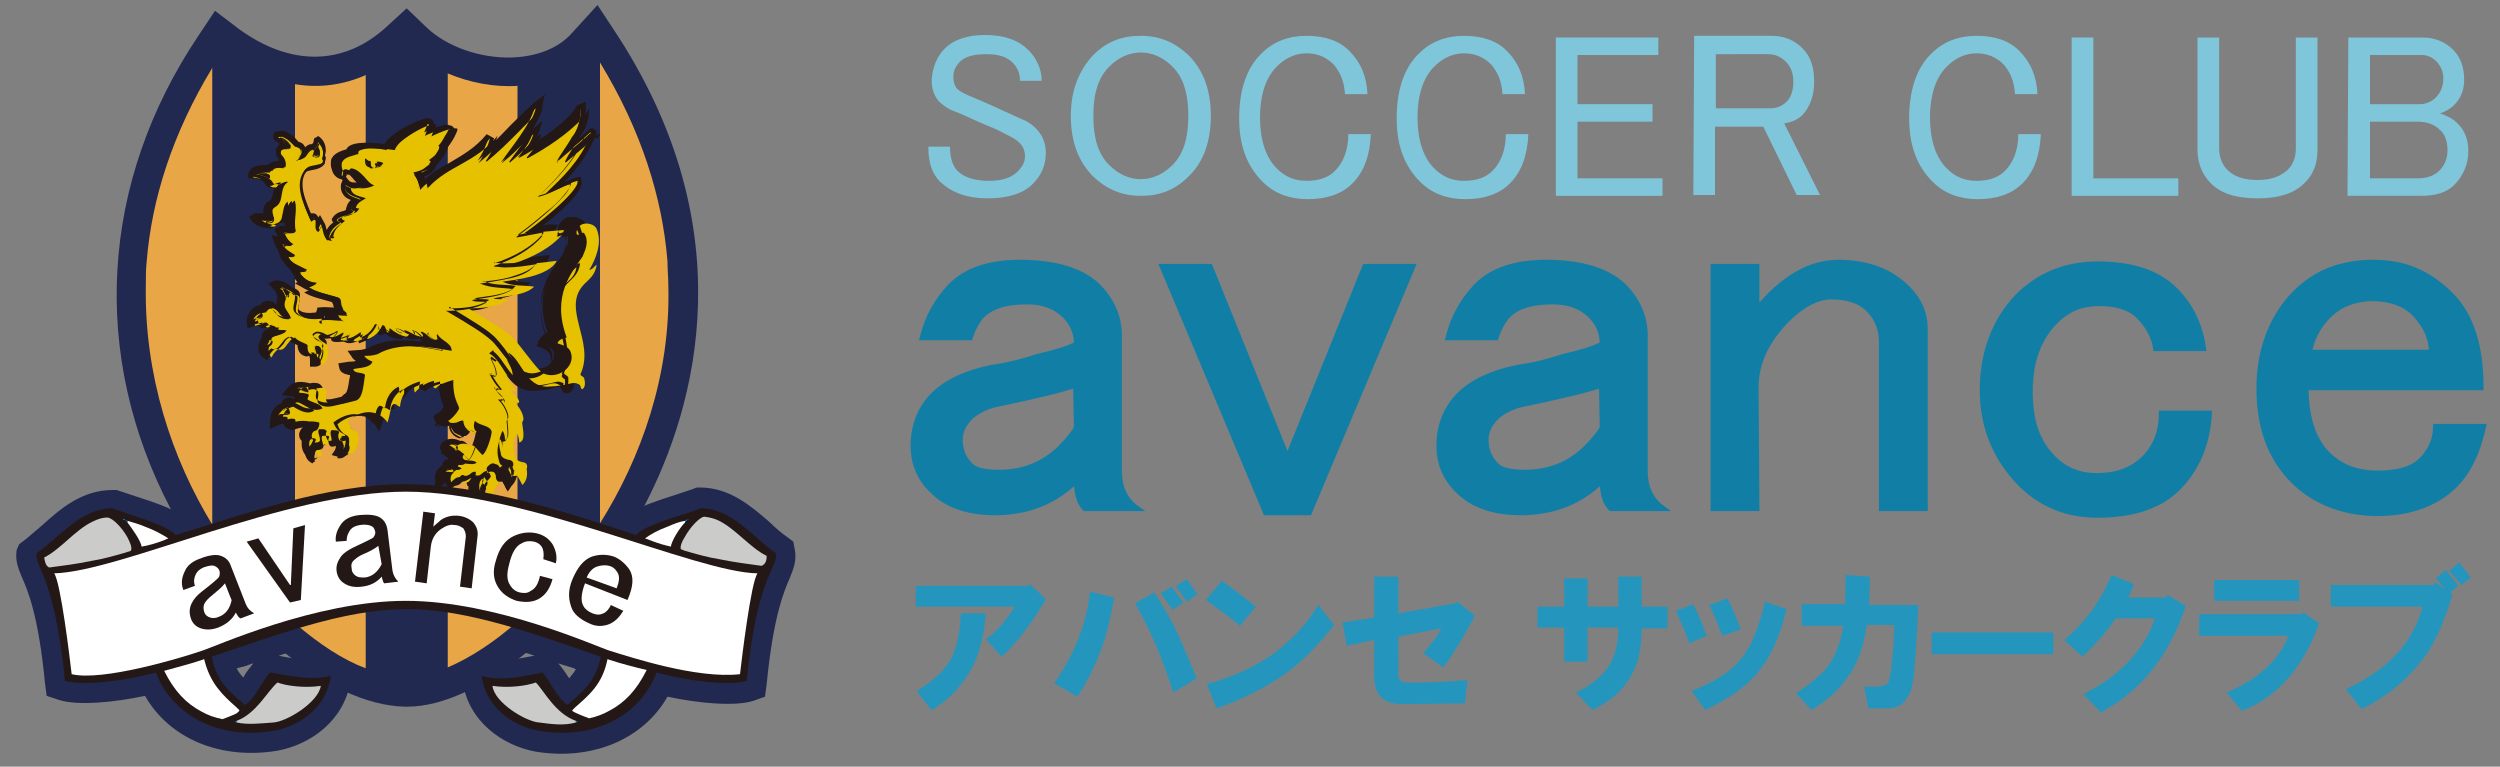 <?xml version="1.0" encoding="utf-8"?>
<!-- Generator: Adobe Illustrator 26.2.1, SVG Export Plug-In . SVG Version: 6.00 Build 0)  -->
<svg version="1.1" id="logo" xmlns="http://www.w3.org/2000/svg" xmlns:xlink="http://www.w3.org/1999/xlink" x="0px" y="0px"
	 viewBox="0 0 300 92" style="enable-background:new 0 0 300 92;" xml:space="preserve">
<rect x="0" y="0" width="300" height="92" fill="#808080" stroke="none"/>
<style type="text/css">
	.st0{fill:#212950;}
	.st1{fill:#E8A647;}
	.st2{fill:#231815;}
	.st3{fill:#E5C100;}
	.st4{fill:#009AE3;}
	.st5{fill:#CBCCCA;}
	.st6{fill:#FFFFFF;}
	.st7{fill:#117FA5;stroke:#117FA5;stroke-width:0.66;}
	.st8{fill:#7FC6DB;}
	.st9{fill:#2496BD;}
	.st10{fill:none;}
</style>
<g>
	<g>
		<path class="st0" d="M48.7,55.8L48.7,55.8c-8.5,0-17.1,2.7-24.6,5.1c0,0-1.5,0.5-2.5,0.8c-1.3-0.8-3-1.4-5.2-2.1l-2.4-0.8l-0.5,0
			c-3.6,0-6.2,2.2-8.4,4.2c-0.7,0.6-1.4,1.2-2,1.7l-0.8,0.6L2,66c-0.2,1.3,0.2,2.2,0.6,3.2c0.7,1.6,2,4.5,2.8,12.8l0.2,1.5L7.1,84
			c2.2,0.7,6.6,0.3,10.3-0.5c2.9,5.1,9,7.7,15.8,6.6c4-0.7,8.2-3.6,8.9-8.6l0.4-3.5l-3.4,1c-1.5,0.5-3.6,0.1-5.6-0.3l-0.1,0
			c5.1-1.7,10.5-3.2,15.3-3.2c4.9,0,10.3,1.5,15.5,3.2H64c-2,0.4-4.1,0.8-5.6,0.3l-3.4-1l0.5,3.6c0.6,5,4.9,7.9,8.8,8.6
			c6.8,1.1,12.9-1.5,15.8-6.6c3.7,0.8,8.1,1.2,10.3,0.5l1.4-0.5l0.2-1.5c0.8-8.2,2.1-11.2,2.8-12.8c0.4-1,0.8-2,0.6-3.2L95.2,65
			l-0.8-0.6c-0.7-0.5-1.3-1-2-1.7c-2.2-1.9-4.8-4.2-8.4-4.2h-0.4l-0.5,0.2l-2.1,0.7c-2.2,0.7-4,1.3-5.2,2.1
			C68.6,59.2,58.1,55.8,48.7,55.8L48.7,55.8 M29.2,80c0.4-0.1,0.8-0.3,1.2-0.4c-0.4,0.5-0.8,1-1.1,1.5c0,0.1-0.1,0.2-0.1,0.2
			c-0.3-0.3-0.6-0.7-0.8-1.1C28.7,80.1,29.2,80,29.2,80 M68.1,81.1c-0.3-0.5-0.7-1-1.1-1.5c0.5,0.2,1,0.3,1.6,0.5
			c0,0,0.3,0.1,0.5,0.2c-0.2,0.4-0.5,0.7-0.8,1.1C68.2,81.2,68.1,81.1,68.1,81.1z"/>
		<path class="st0" d="M68.6,4c-1.6,1.8-4.2,2.8-7.2,2.9C57.6,7,53.6,5.6,51.2,3.3L48.8,1l-2.4,2.2c-5.1,4.7-11.5,4.8-17.7,0.3
			l-2.9-2.2l-2,3C12,21.9,10.8,42.6,20.5,61.1c7,13.5,18.8,23.5,28.1,23.7h0.3c8.6,0,20.9-10.2,28-23.3c5.8-10.7,13.2-32.4-2.7-57.1
			l-2.5-3.8L68.6,4L68.6,4z"/>
		<path class="st1" d="M53.7,8.8v71.3c2.6-1.1,5.6-3,8.5-5.6V10.3C59.3,10.5,56.3,9.9,53.7,8.8L53.7,8.8z"/>
		<path class="st1" d="M80.2,34.2c0-0.9-0.1-1.8-0.1-2.8c-0.6-7.6-3.1-15.7-8.1-23.9v55.3C76.9,55,80.5,45.1,80.2,34.2L80.2,34.2z"
			/>
		<path class="st1" d="M35.4,10.1v64.7c2.9,2.5,5.8,4.4,8.5,5.4V9C41.2,10.2,38.3,10.6,35.4,10.1z"/>
		<path class="st1" d="M17.6,31.4c-0.1,0.9-0.1,1.8-0.1,2.8c-0.2,10.8,3.1,20.8,8,28.8V8.1C20.7,16,18.2,23.9,17.6,31.4z"/>
		<path class="st0" d="M71.2,6.3c-2.3,2.5-5.6,3.8-9.1,4v64.2c3.5-3,6.9-7,9.8-11.7V7.5C71.8,7.1,71.5,6.7,71.2,6.3z"/>
		<path class="st0" d="M48.9,5.7c-1.6,1.5-3.3,2.6-5,3.4v71.2c1.8,0.7,3.5,1.1,5,1.1c1.4,0,3-0.4,4.8-1.2V8.8
			C51.9,8.1,50.2,7,48.9,5.7z"/>
		<path class="st0" d="M26.7,6.3c-0.4,0.6-0.8,1.2-1.2,1.8V63c2.9,4.7,6.3,8.8,9.8,11.8V10.1C32.4,9.7,29.5,8.4,26.7,6.3z"/>
		<path class="st2" d="M63.9,12.5c-0.9,0.8-1.8,1.7-2.7,2.6c-0.7,0.7-1.3,1.4-2.1,2.1c0.1-0.2,0.1-0.4,0.2-0.6l-0.9-0.5
			c-1.4,1.7-2.9,2.5-4.4,3.4c-1.1,0.6-2.2,1.2-3.2,2.2c0-0.1-0.1-0.3-0.2-0.4c0.7-0.2,1.5-0.7,1.7-1.3l0-0.2v0c0.5-0.4,1-1,1.1-1.5
			v-0.2c0.4-0.5,1.2-1.7,1.2-2.4v-0.1c-0.1-0.2-0.2-0.4-0.4-0.5c-0.5-0.2-1.4,0-2.2,0.3c0-0.1,0.1-0.2,0.1-0.3l0-0.2L52,14.6
			c-0.2-0.4-0.6-0.5-1.2-0.3c-1.2,0.3-3.9,1.7-4.7,3c-1.1-0.2-3.7-0.4-4.4,0.4c-0.1,0.1-0.1,0.2-0.1,0.2c-0.6,0.2-1.4,0.4-1.8,1.1v0
			l0,0c-0.1,0.2-0.1,0.4-0.1,0.7c0,0.3,0.1,0.6,0.2,0.9c0.2,0.5,0.6,0.8,1,0.9c0,0,0.1,0,0.2,0.1c0,0.1-0.1,0.3-0.1,0.3
			c-0.1,0.2-0.1,0.4-0.1,0.6c0,0.4,0.2,0.8,0.5,1.1c0.2,0.2,0.5,0.3,0.7,0.4c-0.2,0.2-0.4,0.4-0.5,0.8l-0.1,0.3c0,0,0,0.1,0.1,0.1
			c-0.1,0-0.2,0-0.3,0.1c-0.4,0.1-0.9,0.2-1.3,0.7l-0.2,0.3l0.1,0.3l0.1,0.1c-0.3,0.2-0.6,0.5-0.8,0.9c-0.1-0.3-0.1-0.6-0.3-0.9
			l-0.5-0.9c0,0-0.1,0.2-0.2,0.3c-0.1-0.2-0.2-0.4-0.5-0.5c-0.2,0-0.3,0-0.4,0l0,0c-0.5-1.2-1-2.4-1-3.5c0-0.5,0.1-1,0.4-1.4
			c0.1-0.2,0.4-0.2,0.8-0.3c0.5-0.1,1.1-0.2,1.5-0.8l0-0.1l0-0.1c0-0.1,0.1-0.2,0.1-0.4c0-0.1,0-0.2-0.1-0.3c0-0.2,0.1-0.4,0.1-0.6
			c0-0.9-0.4-1.4-0.8-1.7l-0.2-0.1l0,0.1l-0.4,0.2l-0.1,0.5c0,0,0,0.1-0.2,0.2c-0.4,0-0.6,0.2-0.8,0.4c0-0.1,0-0.2-0.1-0.2
			c-0.1-0.3-0.4-0.4-0.7-0.5c-0.5-0.6-0.8-0.9-1.7-1.3l-0.1,0h-0.1c-0.3,0-0.9,0-1.1,0.4c0,0.1,0,0.2,0,0.3c0,0.2,0.1,0.3,0.2,0.5
			l0.1,0.1l0.1,0c0.2,0.1,0.3,0.2,0.4,0.3c-0.2,0.1-0.3,0.2-0.3,0.3c-0.1,0.1-0.2,0.3-0.2,0.5c0,0.2,0,0.4,0.1,0.6l0,0l0,0
			c0.2,0.3,0.3,0.4,0.3,0.6c-0.7,0-1.2,0.3-1.4,0.5c-0.5,0-1.6,0-2,0.5c-0.2,0.2-0.3,0.4-0.3,0.6v0.5l0.5,0c0.5,0,1.1,0.2,1.5,0.5
			c0.1,0.4,0.4,0.7,1.1,0.7c0,0.1-0.1,0.3-0.1,0.4c-0.1,0.6-0.2,1-0.6,1.2l-0.1,0l-0.1,0.1c-0.3,0.3-0.4,0.6-0.4,0.9
			c0,0.1,0,0.3,0,0.4l0,0c-0.1,0-0.2,0-0.3,0c-0.2,0-0.6-0.1-0.9,0.1l-0.5,0.3l0.3,0.5c0.5,0.7,1.7,0.9,2.3,0.9h0.2l0.2-0.2
			c0.1-0.1,0.3-0.1,0.4-0.2c0.2-0.1,0.6-0.2,0.8-0.5c0,0.2,0,0.4,0.1,0.6c-0.1,0-0.1,0-0.2,0c-0.2,0-0.6,0-0.8,0.2l-0.3,0.2l0.2,0.4
			c0.1,0.2,0.2,0.3,0.3,0.5c-0.1,0-0.8-0.2-0.8-0.2l0.3,0.9c0.1,0.3,0.2,0.6,0.5,0.8h-0.1l0.3,0.8c0.2,0.6,0.6,1,1,1.2l0.3,0.6
			c0.2,0.4,0.6,0.9,1.2,1.2c-0.3,0.1-0.7,0.3-0.7,0.3l0.9,0.5c0.8,0.5,1.7,0.7,2.6,1c0,0,0.8,0.2,0.9,0.3l0,0.2
			c0,0.2,0.1,0.4,0.2,0.6c0,0.1,0,0.2,0.1,0.3c-0.6,0-1.2-0.1-1.8,0l-0.2,0L38,37.3l-0.1,0.2c-0.8,0.1-1.7,0.1-2.1-0.4
			c0,0,0-0.1,0-0.2c0-0.2,0.1-0.4,0.1-0.6c0.1-0.2,0.1-0.5,0.1-0.8c0-0.2,0-0.4-0.2-0.6c-0.2-0.2-0.4-0.3-0.7-0.4
			c-0.5-0.5-1.5-1-2.2-0.8L32.2,34l0.7,0.8c0.2,0.2,0.3,0.4,0.4,0.8c-0.1,0.2-0.1,0.5-0.1,0.7c0,0.2,0,0.3,0.1,0.4
			c-0.3-0.4-0.7-0.6-1.1-0.6c-0.3,0-0.7,0.1-1,0.5c-0.5,0.1-0.9,0.3-1.2,0.8c-0.2,0.3-0.4,0.7-0.4,1c0,0.1,0,0.2,0,0.4l0.1,0.6
			l0.6-0.2c0.2-0.1,0.4-0.1,0.6-0.2c0.1,0.2,0.4,0.4,0.7,0.4h0.2l0.1-0.1l0.2-0.1c0.1,0.1,0.1,0.2,0.2,0.2c-0.3,0.1-0.6,0.2-0.8,0.6
			c0,0.1-0.1,0.2-0.1,0.4v0.1c-0.2,0.4-0.4,0.8-0.4,1.2c0,0.5,0.2,1,0.6,1.2l0.5,0.4l0.2-0.5l0.1-0.1c0-0.1,0.2-0.4,0.4-0.6
			c0.4,0.1,0.8-0.2,1.3-0.7l0.2-0.3c0.1-0.1,0.2-0.2,0.3-0.3c0.3,0.2,0.5,0.3,0.8,0.5c0.1,0,0.2,0.1,0.3,0.1c0,0.5,0.2,1.1,0.8,1.3
			c0.2,0.1,0.4,0.1,0.6,0c0.1,0.2,0.1,0.4,0.1,0.6v0.1l0,0.6l0.6,0c0.4,0,0.7-0.2,1-0.6c0.3-0.4,0.4-0.9,0.4-1.4
			c0-0.1,0-0.3-0.1-0.4c0-0.1,0.1-0.2,0.1-0.3c0-0.1,0-0.1,0-0.2c0-0.2-0.2-0.4-0.3-0.5c0.2,0.1,0.5,0,0.8,0v0l0.1,0.3L40,41
			c0.4,0.1,0.8,0,1.2,0c0.1,0,0.3,0.1,0.3,0.1c0.5,0.2,1,0,1.5-0.2c0,0.1,0.1,0.3,0.1,0.3l0.5-0.2c0.6-0.2,1.2-0.6,1.6-1.2
			c0,0.1,0.1,0.2,0.2,0.3l0.1,0.1h0.2c0.1,0,0.3,0,0.5-0.2c0.5,0.4,1.1,0.7,1.8,0.7l0.2,0l0.1-0.1c0,0,0.1-0.1,0.2-0.2
			c0.4,0.2,0.8,0.4,1.3,0.3h0.3l0.1-0.1c0.2,0.1,0.3,0.3,0.5,0.4c-2.2-0.3-4.6-0.3-6.6,0.8c-0.4,0.1-0.7,0.2-1,0.2l-1.4,0.1l0.5,0.7
			c0.1,0.2,0.3,0.4,0.5,0.5c-0.2,0.1-0.5,0.1-0.8,0.1l-1.3,0.2l0.1,0.5c0.1,0.7,0.8,0.8,1.2,0.9l0.1,0c0,0.3-0.1,0.6-0.1,0.6
			c-0.1,0.7-0.2,1.6-0.6,1.7h0L41,47.6c-0.8,0.2-1.7,0.5-2.2,0.2v0c0-0.1,0-0.2,0-0.3c0-0.1,0-0.3,0-0.5c0-0.3-0.1-0.6-0.3-0.8
			c-0.3-0.3-0.9-0.3-1.3-0.2c-1.5-0.4-2.2-0.1-2.8,0.7l-0.6,0.7l1.3,0.2c0,0,0.1,0,0.2,0l0,0.1c0,0.1,0,0.1,0,0.2
			c-0.3-0.2-0.7-0.3-1-0.1c-0.3,0.1-0.5,0.4-0.5,0.6c-0.9,0.3-1.4,1.1-1.4,2.2v0.9l0.8-0.4c0.2-0.1,0.5-0.2,0.8-0.3
			c0.1,0.4,0.4,0.8,1.2,0.7h0.1l0.1-0.1c0.4-0.2,0.9-0.3,1.3-0.3l0,0c-0.4,0.1-0.7,0.5-0.8,0.9c0,0.1,0,0.2,0,0.2
			c0,0.3,0.1,0.5,0.3,0.7c0,0.1,0,0.2,0,0.4c0,0.7,0.3,1.3,0.9,1.7c0.1,0.1,0.3,0.3,0.6,0.2s0.4-0.3,0.4-0.4c0,0.1-0.2,0.2-0.4,0.2
			l0.1-1c0.1,0,0.1,0.1,0.2,0.1c0,0.1-0.1,0.2-0.1,0.2s0-0.1,0.1-0.2l0,0v-0.1c0-0.1,0.1-0.2,0.1-0.2l0-0.1c0.6,0,1-0.3,1.1-0.7
			l0.1,0.1l0,0.1l0.1,0c0.3,0.2,0.6,0.2,0.8,0.2c0.1,0.1,0.1,0.2,0.1,0.3c0,0.1-0.1,0.2-0.1,0.3l-0.4,0.6l0.7,0.2
			c0.7,0.2,1.4-0.2,1.6-0.8c0.1-0.1,0.4-0.9,0.4-1.6c0-0.4-0.1-0.7-0.3-1l-0.1-0.1l-0.1,0c-0.4-0.2-0.6-0.4-0.8-0.7
			c0.8-0.5,1.6-0.8,2.3-0.7c0.8,0.2,1.3,0.7,1.4,0.9l0.6,1l0.4-1.1c0.2-0.5,0.3-1,0.3-1.3c0-0.2,0.1-0.3,0.1-0.5
			c0.1,0.1,0.3,0.2,0.5,0.2h0.5l0-0.5c0.1-0.7,0.3-1.3,0.7-1.7l0,0.1l0.4,0.8l0.5-0.7c0.3-0.4,0.7-0.7,1.3-1c0,0.1,0,0.2,0.1,0.4
			c0.1,0.1,0.3,0.3,0.6,0.3l0.3,0l0.2-0.2c0.2-0.2,0.6-0.5,1.2-0.6c0.1,1.3,0.4,2.1,0.6,2.5c0,0,0,0.1,0.1,0.2l0,0
			c-0.2,0.5-0.8,1-1,1L52,50l0.2,0.5c0.2,0.6,1,0.7,1.6,0.6h0.1l0,0l0.1-0.1c0.1,0.3,0.3,0.6,0.5,0.9l0,0l0.2,0.1
			c0.3,0.2,0.8,0.4,1.2,0.3c0.2-0.1,0.4-0.3,0.5-0.5l0.1-0.4l-0.1,0c0.4,0.1,0.6,0.2,0.7,0.4c0,0.4-0.3,1.4-0.6,2
			c-0.1-0.1-0.1-0.1-0.2-0.2c-0.2-0.3-0.6-0.8-1.1-0.7c-0.6-0.3-1.2-0.3-1.7-0.1c-0.4,0.2-0.6,0.4-0.7,0.8c0,0.1,0,0.1,0,0.2
			c0,0.2,0.2,0.4,0.9,0.9l0,0.2c0,0.1,0,0.1,0,0.2v0c-0.1,0-0.3,0.1-0.4,0.2c-0.1,0.1-0.2,0.3-0.2,0.5c-0.4,0.3-0.9,0.7-0.9,1.5
			c0,0.2,0,0.3,0.1,0.5l0.2,1l0.7-0.7c0.1-0.1,0.3-0.3,0.5-0.4l0,0c0.3,0.6,0.7,0.7,1,0.6l-0.2,0c0.7,0,1-0.5,1.1-0.8l0-0.1
			c0.2,0,0.3,0,0.4,0c0,0.1,0,0.2,0,0.3c0,0.1,0,0.2,0,0.3l0.1,0.3l0.2,0.1c0.1,0,0.2,0.2,0.2,0.5c0.1,0.4,0.2,1.1,0.9,1.3l0.1,0h0
			l0.4-0.1l1.2-0.3l-0.9-0.7v0c0-0.2,0.2-0.6,0.3-0.7l0-0.1l0.2-0.2c0.2-0.2,0.6-0.5,0.6-1c0-0.2,0-0.3-0.1-0.5l-0.2-0.3l0,0
			c0.1-0.1,0.2-0.1,0.3-0.1h0l0,0.2c0,0.2,0.1,0.7,0.5,1l0.1,0l0,0c0,0,0.2,0,0.3,0c0,0.1,0.1,0.3,0.1,0.3l0.6,1.2l0.5-0.6
			c0.5-0.5,0.7-1.2,0.7-1.7c0-0.2,0-0.4-0.1-0.5c0-0.1,0.1-0.2,0.1-0.3c0-0.6-0.5-0.9-0.7-1l0,0h-0.1c-0.6-0.1-0.7-0.2-0.7-0.3v0
			l0,0c-0.1-0.3-0.1-0.6-0.1-0.8c0.1,0,0.2-0.1,0.2-0.1c0.7-0.2,0.9-0.8,0.9-1.5c0-0.4,0-0.7-0.1-1c0,0,0-0.3,0-0.3
			c0.1-0.1,0.1-0.3,0.1-0.5v-0.1c0-0.5-0.3-1.1-0.6-1.6c0.1,0,0.1-0.1,0.1-0.1l0-0.3c0-0.5-0.3-0.8-0.6-1.1c0.1-0.1,0.1-0.1,0.2-0.3
			l0.1-0.3l-0.2-0.2c-0.2-0.2-0.4-0.5-0.6-0.7l0.1-0.1l0.1-0.1l0-0.2c0-0.1,0-0.1,0-0.2c0-0.4-0.1-0.7-0.2-1l0-0.1
			c0.1,0.1,0.2,0.3,0.3,0.4c0.8,1.2,1.6,2.5,3.5,2.6c1.4,0,2.2-0.2,2.7-0.4c0.4-0.1,0.6-0.1,0.8,0c0.1,0.3,0.2,0.7,0.7,0.7h0.2
			l0.2-0.1c0.4-0.3,0.5-0.8,0.5-1.2c0-0.2,0-0.3,0-0.5V45l0-0.1c-0.1-0.2-0.2-0.3-0.3-0.4c0.3-0.7,0.4-1.4,0.4-2.1
			c0-1.2-0.3-2.3-0.6-3.4c-0.2-1-0.5-1.9-0.5-2.7s0.2-1.5,0.9-2.2l0.4-0.4c0.5-0.5,1.1-1,1.2-2.2l0.1-0.7c0,0-0.2,0-0.3,0.1
			c0.3-0.8,0.5-1.5,0.5-2.4c0-0.5-0.1-1-0.3-1.5c-0.4-0.9-1.7-1.1-2.4-0.9c-0.8,0.4-1.2,1.1-1,1.9l0,0.1l0.1,0.1
			c0.3,0.3,0.6,0.3,1,0.1c0,0.1,0.1,0.3,0.1,0.4c0,0.5-0.2,1-0.5,1.6l-0.4,0.6c-0.9,1.3-2.2,3.2-2.2,5.9c0,0.9,0.2,2,0.6,3.1
			c-0.4,0.2-0.8,0.4-0.9,0.9l-0.2,0.5l0.7,0.2c0.6,0.2,1,0.3,1.1,0.7c0.1,0.1,0.1,0.3,0.1,0.4c0,0.5-0.4,0.9-0.5,1.1
			c-0.6,0.5-1.4,0.7-2.1,0.4c-0.3-0.2-1.2-1.3-1.8-2.1c-0.7-0.9-1.4-1.8-1.9-2.2c-0.8-0.7-1.8-1.4-3.8-2.5c1.1-0.1,2.3-0.3,3.2-1
			l0.7-0.4c0,0-0.1-0.1-0.2-0.1c1-0.2,2-0.5,2.7-1.1l0.9-0.8c0,0-1.5-0.1-1.9-0.2c1.6-0.4,3.2-1,3.8-2.2l0.4-0.9l-1,0.1
			c-0.8,0.1-1.5,0.2-2.3,0.3c1.3-0.7,2.6-1.5,3.6-2.7l0.1-0.1V28l0-0.2v0l-0.1,0.2l0.7-1L66,26.9c0,0-0.6,0.1-0.9,0.2
			c2-1.5,4.7-3.9,4.7-5.2c0-0.1,0-0.1,0-0.2l-0.1-0.5l-0.5,0.1c-0.5,0.1-1,0.3-1.5,0.6c1.5-1.6,2.7-3.2,3.6-5.2l0-0.1l0.1-0.1
			c0.1-0.1,0.2-0.3,0.2-0.5c0-0.1,0-0.2-0.1-0.3c-0.1-0.1-0.2-0.3-0.5-0.3l-0.2,0l-0.2,0.2c-0.5,0.5-1,0.9-1.5,1.3
			c0-0.1,0.1-0.1,0.1-0.2l-0.1,0.1c0.9-1.1,1.2-2.6,1.2-3.8v-0.8l-0.7,0.3c-0.4,0.1-0.6,0.4-0.7,0.7c-0.1,0.1-0.2,0.3-0.3,0.4l0,0
			l0,0c-1.2,1.3-2.7,2.4-4.4,3.5c0.2-0.3,0.3-0.7,0.4-1l0.5-1.6l-1.3,1.1c0.5-0.9,1-1.8,1.2-2.6l0.4-1.7L63.9,12.5 M41.6,21.1l0-0.3
			c0.3,0.1,0.6,0.4,0.9,0.8c0.1,0.1,0.2,0.2,0.3,0.3c-0.4,0-0.7,0-0.9-0.2c0,0-0.2-0.2-0.4-0.5L41.6,21.1 M51.9,41L51.9,41
			c0.1,0,0.2,0.1,0.3,0.1l0.1,0c-0.2,0-0.4-0.1-0.6-0.1C51.7,41,51.8,41,51.9,41 M55.7,57.2L55.7,57.2L55.7,57.2L55.7,57.2z"/>
		<path class="st3" d="M70.7,16.5c0.1-0.3,0.4-0.5,0.1-0.6c-1.2,1.2-2.4,2-4,3.5c0.5-1,1.2-1.8,1.8-2.9c0.8-0.9,1.1-2.4,1.1-3.4
			c-0.4,0.1-0.4,0.6-0.8,1c-1.9,2-4.3,3.6-6.7,4.9c0.7-0.8,1.5-1.8,1.8-2.9c-1.2,1-1.5,1.6-3.8,3.5c1.3-1.9,3.5-4.4,4.1-6.6
			c-2.1,1.9-4.2,4.4-6.9,6.6c0.6-0.8,1.1-1.9,1.4-3c-2.7,3.3-5.8,3.4-8.4,6.2c0-0.5-0.2-1.2-0.7-1.8c0.9-0.2,2.5-0.9,1.8-1.4
			c0.6-0.4,1.5-1.3,1.2-1.7c0.5-0.7,1.3-1.9,1.3-2.3c-0.1-0.5-2.2,0.3-3,0.7c0.1-0.4,0.4-0.9,0.5-1.3c-0.4-0.7-5,1.8-5.1,3
			c-1.6-0.3-4.8-0.5-4.3,0.5c-0.5,0.2-1.5,0.3-1.8,0.9c-0.2,0.5,0,1.5,0.8,1.7c0.1-0.3,0-0.7,0.3-0.8c1.2,0.1,1.6,1.5,2.6,2
			c-0.8,0.3-1.9,0.5-2.5-0.1c-0.2,0.5,0,0.8,0.3,1.1c0.5,0.4,1.1,0.5,1.5,0.7c-0.4,0.3-0.9,0.5-1.2,1.1c0.1,0.2,0.4,0.2,0.4,0.1
			c-0.3,0.8-1.5,0.5-2.1,1.2c0.1,0.2,0.3,0.2,0.5,0.3c-0.6,0.4-1.3,0.9-1.4,1.8c0.1,0.1,0.2,0.1,0.2,0.1c0.1,0.4-0.3,0.1-0.5,0.1
			c-0.5-0.5-0.4-1.2-0.7-1.8c-0.2,0.2-0.2,0.5-0.4,0.8c-0.5-0.1,0-1.4-0.4-1.5c-0.2-0.1-0.3,0.5-0.5,0.1c-0.8-1.9-1.9-4.1-0.7-5.8
			c0.5-0.8,1.8-0.3,2.2-1c0.2-0.6-0.2-0.2,0-0.6c0.2-0.9-0.1-1.5-0.5-1.8c-0.2,0,0.2,0.2-0.5,0.9c-1-0.2-0.8,1.1-1.9,1.2
			c0.1-0.4,1-1.4-0.2-1.6c-0.6-0.6-0.8-0.9-1.6-1.2c-0.4,0-0.8,0-0.6,0.3c0.5,0.2,0.8,0.8,1,1.2c-0.8-0.1-0.9,0.3-0.7,0.8
			c0.3,0.4,0.6,1.1,0.3,1.5c-1-0.2-1.5,0.2-1.6,0.5c-0.5,0-2,0-2,0.6c0.7,0.1,1.4,0.2,1.9,0.7c0.1,0.4,0.2,0.5,0.8,0.5
			c0.3-0.1,0.6-0.4,1.1-0.4c-1.1,0.5-0.4,2.5-1.6,3c-0.5,0.4,0,0.9-0.2,1.1c-0.3,0.6-1,0.1-1.4,0.3c0.3,0.5,1.3,0.7,1.9,0.7
			c0.4-0.4,1.3-0.4,1.3-1c0.2-0.8,0.2-1.6,0.8-2.1c0.3,1.2-0.2,2.3,0.2,3.5c-0.2,0.5-1,0.2-1.2,0.4c0.2,0.5,0.6,1,1.1,1.3
			c-0.3,0.5-1.1,0-1.2,0c0.2,0.7,0.9,1,1.5,1.4c-0.2,0.2-0.5,0.2-0.8,0.1c0.4,1,1.3,1.2,2.2,1.7c-0.2,0.2-0.5,0.1-0.8,0.2
			c0.2,0.6,1.1,1.3,2,1.3c-0.2,0.2-0.5,0.3-0.9,0.5c1,0.6,2.2,0.8,3.5,1.2c0.5,0.2,0.2,0.8,0.5,1.2c0.1,0.3,0.2,0.7,0.3,0.6
			c0,0.2,0.2,0.2,0.3,0.4c-0.8,0-1.8-0.2-2.8,0c-0.1,0.2,0.1,0.3,0.2,0.3c-1,0.1-2.5,0.3-3.2-0.5c-0.6-0.7,0.8-2.3-0.5-2.3
			c-0.4-0.5-1.3-0.9-1.8-0.8c0.2,0.3,0.6,0.5,0.7,1.3c-0.5,1.2,0.4,1.4,0.6,2.3c-0.4,0.2-1.1-0.2-1.3-0.5c-0.5-0.7-1.1-1.1-1.7-0.2
			c-0.8,0-1.5,0.8-1.3,1.6c0.3-0.1,0.7-0.2,1.2-0.3c0.1,0.2,0,0.5,0.4,0.5c0.2-0.2,0.6-0.3,0.8-0.1c0.4,0.5,1,0.6,1.4,0.4
			c-0.3,0.8-2.1,0.5-1.8,1.3c-0.4,0.6-0.6,1.5,0,2c0,0,0.2-0.6,0.8-1c0.3,0.2,0.7,0,1-0.5c0.3-0.3,0.4-0.7,1-0.9
			c0.4,0.5,1.1,0.6,1.5,0.9c0,0.5,0,1,0.5,1.1c0.4,0.2,0.3-0.2,0.8,0c0.2,0.6,0.3,0.9,0.3,1.3c0.6,0,1.1-1.2,0.8-1.9
			c0.4-0.7-1-0.8-1.1-1.5c0.3-0.5,0.7-0.4,1.3-0.1c0.4,0.5,1.4-0.3,1.7-0.4c0.1,0.3-0.4,0.5-0.3,0.9c0.7,0.2,1.4-0.1,1.9-0.4
			c-0.2,0.2-0.2,0.3-0.4,0.5c0.6,0.2,1.3-0.3,1.8-0.7c0.1,0.2-0.2,0.3-0.1,0.5c0.8-0.3,1.4-0.8,1.8-1.7c0.5,0.1,0.3,0.7,0.6,0.9
			c0.4,0,0.1-0.5,0.3-0.5c0.6,0.5,1.3,0.9,2,1c0.2-0.1,0.3-0.3,0.3-0.3c-0.3-0.1-0.5-0.2-0.6-0.5c0.8,0.2,1.3,0.8,2.2,0.8
			c0.2-0.3-0.2-0.3-0.2-0.6c0.7,0,1.2,1.3,2,0.9c0-0.2-0.2-0.5,0-0.6c0.4,0.8,1.7,1,1.7,2c-2.8-0.5-6.3-1.1-8.9,0.4
			c-0.6,0.2-1.1,0.2-1.6,0.2c0.2,0.3,0.5,0.5,1,0.7c-0.3,0.8-1.6,0.7-2.3,0.9c0.1,0.6,1.2,0.3,1.4,0.7c-0.2,1.1-0.2,2.9-1.2,3.1
			c-1,0.2-2.4,0.8-3.3,0.2c-0.6-0.4,0.7-2.1-1.2-1.7c-1.4-0.4-1.9-0.1-2.3,0.5c0.5,0.1,0.6,0,1.2,0.2c0.2,0.3-0.3,0.5,0,0.7
			c0.7,0.4,1.4,0.4,1.7,1c-1.6,0.9-3.1-1.8-3.5-0.2c-1,0.2-1.3,0.9-1.3,1.8c0.4-0.2,1-0.5,1.5-0.3c0.1,0.4,0.1,0.7,0.7,0.6
			c0.7-0.4,1.4-0.4,2.2-0.2c0.1,0.4-0.2,1-0.5,1c-0.4,0.1-0.6,0.8-0.1,1.2c-0.1,0.6-0.1,1.3,0.6,1.8c0.3,0.3,0.2-0.1,0.4-0.1
			c-0.2,0-0.2-0.3-0.2-0.5c0.2-0.3,0.2-0.8,0.6-0.8c0.4,0,0.6-0.1,0.7-0.4c0-0.5-0.3-1,0-1.3c0.3,0.1,0.8-0.1,0.9,0.3
			c-0.2,0.3-0.1,0.8,0.1,1c0.4,0.2,0.7-0.2,0.8,0.1c0.5,0.5,0.4,1,0.1,1.4c0.4,0.2,0.8-0.2,1-0.5c0.3-0.7,0.5-1.6,0.2-2
			c-0.6-0.3-1-0.7-1.2-1.4c2.8-2.2,4.5-0.3,4.8,0.2c0.4-1.2,0.3-1.9,0.7-2.2c0.4-0.1,0.5,0.3,0.8,0.3c0.1-1.1,0.6-2.1,1.6-2.5
			c0.2,0.2,0,0.5,0.2,0.8c0.5-0.6,1.3-1.2,2.3-1.4c0,0.3-0.3,0.9,0.2,0.9c0.4-0.5,1.4-0.8,2.1-1c-0.1,2.7,1,3.2,0.6,3.6
			c-0.3,0.6-1,1.2-1.2,1.3c0.1,0.3,0.6,0.3,1,0.2c0.3-0.1,0.5-0.3,0.8-0.2c0,0.4,0.2,0.8,0.5,1.1c0.3,0.2,0.9,0.6,1.1,0.2
			c-0.4-0.2-0.4-0.9-0.2-1.3c0.5,0.6,1.8,0.5,2,1.3c0,0.5-0.6,2.5-1.1,2.8c-0.6-0.5-1-1.4-1.4-1.1c-0.8-0.5-1.7-0.2-1.8,0.2
			c-0.1,0,0.7,0.6,1,0.8c-0.2,0.2-0.3,0.5,0.1,0.7c0.5,0.1,1,0,1.4,0.3c-0.5,0.6-2.5-0.5-2.2,0.7c-0.5,0.4-1.1,0.7-0.9,1.7
			c0.2-0.2,0.7-0.8,1.2-0.6c0.3,0.2,0.2,0.7,0.6,0.6c0.7,0,0.6-1,1.1-0.9c0.7,0.3,0.8-0.4,1.4-0.5c0.3,0.5-0.7,0.8-0.5,1.5
			c0.8,0.4,0.2,1.6,1.1,1.8c0.1,0,0.2,0,0.4-0.1c-0.5-0.3,0-1.1,0.2-1.5c0.3-0.4,0.9-0.6,0.6-1.2c-0.2-0.2-0.5-0.4-0.3-0.8
			c0.3-0.3,0.6-0.5,1-0.3c0.7,0.2,0.2,0.9,0.7,1.2c0.3,0.1,0.5-0.2,0.6,0.2c0.2,0.3,0.3,0.6,0.5,0.9c0.6-0.6,0.6-1.4,0.5-1.9
			c0.1-0.3,0.1-0.7-0.3-0.8c-0.5-0.1-1-0.2-1.1-0.8c-0.3-0.9-0.3-1.9,0.2-2.7c0.2,0.2,0.3,0.8,0.3,1.1c1-0.2,0.2-2.3,0.4-2.5
			c0.4-0.5-0.4-1.9-1-2.3c0.2-0.3,0.3,0.2,0.6,0c0-0.7-0.9-0.9-1-1.5c0.2,0,0.5,0.4,0.6,0c-0.4-0.5-0.8-1-1.2-1.8
			c0.3,0,0.5,0.5,0.8,0.2c0.1-0.8-0.4-1.4-0.7-2.1c0.2,0.2,0.4,0.3,0.7,0.5c0.2-0.4-0.4-0.9-0.5-1.3c1.7,1,2,4.1,4.7,4.1
			c2.9-0.1,2.9-0.8,3.9-0.2c0.1,0.3,0.1,0.5,0.3,0.5c0.4-0.3,0.3-0.9,0.2-1.3c-0.1-0.3-0.6-0.3-0.4-0.6c1.7-3.9-2.4-7.8,0.4-10.7
			c0.7-0.7,1.3-1.1,1.5-2.3c-0.3,0.1-0.4,0.5-0.9,0.6c0.8-1.3,1.6-3.3,0.9-4.9c-0.2-0.6-1.2-0.8-1.7-0.6c-0.5,0.2-0.8,0.7-0.7,1.2
			c0.3,0.3,0.6-0.4,0.9-0.1c0.6,0.9,0.2,1.9-0.2,2.8c-1.2,1.8-3.8,4.6-1.9,9.7c-0.5,0.1-1,0.3-1.1,0.7c0.6,0.2,1.4,0.4,1.6,1.1
			c0.6,1.8-1.7,3.3-3.3,2.5c-0.7-0.3-2.9-3.6-3.8-4.4c-0.9-0.8-2.3-1.7-5.2-3.4c1.6,0,3.4-0.1,4.7-1c-0.3-0.2-1.2,0-1.7-0.2
			c1.4-0.3,3.8-0.3,4.9-1.4c-1.2-0.2-2.6,0-3.8-0.6c1.3-0.2,5.6-0.6,6.5-2.5c-1.7,0.2-3.4,0.5-5.1,0.3c2.2-0.7,4.5-1.9,5.9-3.6
			c0-0.2,0-0.3,0.1-0.4L62.9,28c0.8-0.5,6.7-5,6.4-6.3c-1.2,0.3-2.2,1.1-3.8,1.5C67.5,21.3,69.6,19.3,70.7,16.5 M37.6,18.4
			c0.1-0.5,0.3-0.7,0.5-0.9c0.2,0.3,0.4,0.9,0.2,1.1C38,18.8,37.5,18.7,37.6,18.4 M32.2,21.4c-0.5-0.3-0.9-0.4-1.4-0.5
			c0.4-0.1,1-0.2,1.5,0.1C32.5,21.1,32.4,21.4,32.2,21.4 M32.8,26.4c-0.2,0.2-0.5,0.2-0.9,0.2c0.2-0.2,0.7-0.3,0.8-0.7
			C32.8,26,33,26.1,32.8,26.4 M34.4,17.7c-0.3-0.5-0.3-1-0.8-1.1c0.5,0,0.9,0.4,1.2,0.8C35.1,17.8,34.6,17.9,34.4,17.7 M30.3,38.4
			c0.1-0.4,0.2-0.8,0.6-0.9c0.3-0.1,0.6,0,0.6,0.4C31.3,38.3,30.8,38,30.3,38.4 M31.9,42c0-0.3-0.1-0.5,0.1-0.9
			c0-0.2,0.4-0.4,0.7-0.2C32.7,41.5,31.9,41.5,31.9,42 M34.4,35.5c-0.2,0-0.3-0.7-0.6-1c0.3,0,0.7,0.3,0.9,0.6
			C34.8,35.3,34.5,35.5,34.4,35.5 M38.5,41.8c0.1,0.3-0.1,0.8-0.4,1.2c-0.1-0.5-0.2-0.8-0.3-1.2C37.7,41.4,38.3,41.4,38.5,41.8
			 M44.4,20.1c-0.4-0.2-0.5-0.5-0.5-0.9c0,0.1,0.1,0.1,0.3,0.1c0.2,0,0,0.8,0.5,0.8L44.4,20.1 M45.2,20c0.1-0.3,0.1-0.4,0-0.6
			c0.3,0,0.6,0,0.8,0.2C45.7,19.9,45.5,20,45.2,20 M36.6,47c-0.4-0.2-0.7-0.5-1.1-0.4c0.2-0.1,0.7-0.1,1.2-0.1
			c0.3,0,0.1,0.3,0.2,0.5H36.6 M33.4,50v-0.2c0.2-0.3,0.5-0.8,1.1-0.9c0.2,0,0.2,0.4,0.3,0.6C34.6,49.8,33.6,49.5,33.4,50
			 M37.4,53.9c-0.3-0.3-0.4-0.6-0.2-1.1c0.1-0.2,0.4-0.3,0.7-0.1C37.9,53.1,37.4,53.4,37.4,53.9 M41.7,52.7c0,0.4-0.2,1-0.5,1.2
			c0.2-0.7-0.3-0.9-0.3-1.3C41.1,52.2,41.6,52.2,41.7,52.7 M54.7,54.1c-0.1-0.2-0.3-0.4-0.8-0.7c0.3-0.1,0.8-0.1,0.9,0
			C55,53.6,55,54.1,54.7,54.1 M53.3,56.8c0.1-0.1,0.1-0.2,0.3-0.4c0.1-0.2,0.9-0.3,0.8,0.2C54.2,56.8,53.5,56.4,53.3,56.8
			 M61.6,56.3c0.1,0.3-0.1,0.8-0.2,1c-0.1-0.5-0.3-0.7-0.4-1C61,55.8,61.5,56,61.6,56.3 M58,57.5c0.1,0.2-0.4,1-0.4,1.5
			c-0.1-0.2-0.1-0.3-0.1-0.6C57.4,58.1,57.7,57.3,58,57.5z"/>
		<path class="st2" d="M70.8,16.5c0-0.1,0.1-0.2,0.1-0.3s0.1-0.1,0.1-0.2L70.9,16l-0.1,0h0l0,0c-1.2,1.2-2.4,2-4,3.5l0,0l0.1,0
			c0.5-1,1.2-1.8,1.8-2.9l-0.1,0l0,0c0.8-0.9,1.1-2.4,1.1-3.5V13l-0.1,0c-0.2,0.1-0.3,0.3-0.4,0.4c-0.1,0.2-0.2,0.4-0.4,0.6l0,0
			c-1.9,2-4.3,3.6-6.7,4.9l0,0l0,0c0.7-0.8,1.5-1.8,1.8-2.9l0.1-0.2L63.9,16c-1.2,1-1.6,1.6-3.8,3.5l0,0l0,0
			c1.3-1.9,3.5-4.4,4.1-6.7l0.1-0.2l-0.1,0.1c-2.1,1.9-4.2,4.4-6.9,6.6l0,0l0,0c0.6-0.8,1.1-2,1.4-3l-0.1,0
			c-2.7,3.3-5.8,3.4-8.4,6.2l0,0h0.1c0-0.5-0.3-1.2-0.7-1.8l0,0v0c0.4-0.1,0.9-0.2,1.3-0.5s0.7-0.5,0.8-0.7c0-0.1-0.1-0.2-0.2-0.3
			l0,0l0,0c0.2-0.2,0.6-0.4,0.8-0.7c0.2-0.3,0.4-0.6,0.4-0.8c0-0.1,0-0.2-0.1-0.2l0,0l0,0c0.3-0.3,0.6-0.8,0.8-1.2
			c0.3-0.4,0.5-0.9,0.5-1.1v0l0,0c0-0.1-0.1-0.1-0.1-0.2s-0.2,0-0.2,0c-0.7,0-2,0.5-2.7,0.9l0,0l0,0c0.1-0.3,0.4-0.9,0.5-1.3v0
			c-0.1-0.1-0.2-0.1-0.4-0.1c-0.6,0-1.8,0.5-2.8,1.2c-0.5,0.3-1,0.7-1.4,1.1s-0.6,0.7-0.7,1h0.1v0c-0.7-0.1-1.7-0.2-2.5-0.2
			c-0.5,0-1,0-1.3,0.1c-0.2,0-0.3,0.1-0.4,0.2C42.1,18,42,18.1,42,18.2c0,0.1,0,0.1,0,0.2l0,0l0,0c-0.5,0.2-1.5,0.3-1.9,1l0,0
			c-0.1,0.1-0.1,0.3-0.1,0.5c0,0.5,0.3,1.1,0.9,1.3l0.1,0v-0.1c0-0.1,0-0.3,0.1-0.5c0-0.1,0.1-0.2,0.2-0.2l0,0
			c0.6,0.1,1,0.4,1.3,0.8s0.7,0.9,1.2,1.1l0,0l0,0c-0.4,0.2-0.9,0.3-1.3,0.3c-0.4,0-0.8-0.1-1.1-0.4L41.5,22l0,0.1
			c-0.1,0.2-0.1,0.3-0.1,0.4c0,0.3,0.1,0.5,0.4,0.7l0,0c0.5,0.4,1.1,0.5,1.5,0.7l0,0l0,0c-0.4,0.3-0.9,0.5-1.2,1.1v0.1
			c0.1,0.1,0.3,0.2,0.4,0.2l0.1,0l0,0l0,0c-0.1,0.4-0.5,0.5-0.9,0.6c-0.4,0.1-0.9,0.2-1.2,0.5l0,0v0c0.1,0.2,0.3,0.2,0.5,0.4l0,0
			l0,0c-0.6,0.4-1.3,1-1.5,1.9v0c0.1,0.1,0.3,0.1,0.3,0.1v-0.1h0v0.1l0,0.1l-0.1,0c-0.1,0-0.3-0.1-0.4-0.1v0.1l0,0
			c-0.4-0.4-0.3-1.2-0.7-1.8l0-0.1l0,0.1c-0.2,0.2-0.2,0.5-0.4,0.8l0,0v-0.1c-0.1,0-0.1,0-0.2-0.1c0-0.1,0-0.2,0-0.3
			c0-0.2,0-0.4,0-0.5c0-0.1,0-0.2,0-0.3c0-0.1-0.1-0.2-0.2-0.2h-0.1c-0.1,0-0.2,0.1-0.2,0.1s-0.1,0.1-0.1,0.1s-0.1,0-0.1-0.1l0,0
			l0,0c-0.6-1.3-1.2-2.8-1.2-4.1c0-0.6,0.1-1.2,0.5-1.7c0.2-0.4,0.7-0.4,1.1-0.5c0.4-0.1,0.9-0.1,1.1-0.5l0,0c0-0.1,0-0.2,0-0.3
			c0-0.1,0-0.1-0.1-0.2l0,0c0,0,0-0.1,0-0.1l0,0c0-0.2,0.1-0.4,0.1-0.6c0-0.6-0.3-1.1-0.6-1.3h-0.1l0,0.1v0.1c0,0.1,0,0.3-0.5,0.7
			l0,0V18c0,0-0.1,0-0.2,0c-0.4,0-0.6,0.3-0.8,0.6c-0.2,0.3-0.4,0.6-1,0.6v0.1h0.1c0-0.2,0.4-0.7,0.4-1.1c0-0.3-0.2-0.5-0.7-0.6v0
			l0,0c-0.6-0.6-0.8-0.9-1.6-1.2h0c-0.2,0-0.3,0-0.5,0c-0.1,0-0.1,0-0.2,0.1c0,0-0.1,0.1-0.1,0.1l0.1,0.1l0,0v0
			c0.5,0.2,0.8,0.7,1,1.2l0,0v-0.1c-0.1,0-0.1,0-0.2,0c-0.2,0-0.4,0-0.5,0.1c-0.1,0.1-0.2,0.2-0.2,0.4c0,0.1,0,0.2,0.1,0.4l0,0
			c0.2,0.3,0.4,0.8,0.4,1.1c0,0.1,0,0.2-0.1,0.3l0,0v0c-0.2,0-0.4-0.1-0.6-0.1c-0.6,0-1,0.3-1.1,0.6l0,0v-0.1c-0.1,0-0.2,0-0.3,0
			c-0.3,0-0.8,0-1.1,0.1c-0.2,0-0.4,0.1-0.5,0.2c-0.1,0.1-0.2,0.2-0.2,0.3v0h0c0.7,0.1,1.4,0.2,1.9,0.7l0,0l0,0
			c0,0.2,0.1,0.3,0.2,0.4c0.1,0.1,0.2,0.1,0.5,0.1h0.2c0.4-0.2,0.6-0.4,1.1-0.4V22l0,0c-0.6,0.3-0.7,0.9-0.8,1.5
			c-0.1,0.6-0.2,1.2-0.8,1.4h0c-0.2,0.2-0.3,0.4-0.3,0.6c0,0.2,0.1,0.4,0.1,0.5l0,0.1l0,0c-0.1,0.2-0.3,0.3-0.5,0.3
			c-0.2,0-0.4,0-0.6,0c-0.1,0-0.2,0-0.3,0.1l0,0l0,0c0.4,0.5,1.3,0.7,1.9,0.7h0l0,0c0.2-0.2,0.5-0.3,0.8-0.4
			c0.3-0.1,0.5-0.3,0.6-0.6l0,0c0.2-0.8,0.2-1.6,0.7-2l0,0h0c0.1,0.3,0.1,0.6,0.1,0.9c0,0.5-0.1,1.1-0.1,1.6c0,0.3,0,0.7,0.1,1l0,0
			l0,0c-0.1,0.2-0.3,0.3-0.6,0.3c-0.1,0-0.2,0-0.3,0c-0.1,0-0.3,0-0.3,0.1l0,0l0,0c0.2,0.5,0.6,1,1.1,1.3l0,0l0,0
			c-0.1,0.1-0.2,0.2-0.4,0.2c-0.2,0-0.3-0.1-0.5-0.1c-0.2-0.1-0.3-0.1-0.3-0.1h-0.1v0.1c0.2,0.8,0.9,1.1,1.5,1.5l0,0l0,0
			c-0.1,0.1-0.2,0.2-0.4,0.2c-0.1,0-0.3,0-0.4,0H34l0,0.1c0.4,1,1.3,1.3,2.2,1.7l0,0l0,0c-0.1,0.1-0.2,0.1-0.3,0.1
			c-0.1,0-0.3,0-0.5,0.1l-0.1,0l0,0.1c0.3,0.6,1.1,1.3,2.1,1.4v-0.1l0,0c-0.2,0.2-0.5,0.3-0.9,0.5l-0.1,0l0.1,0
			c1,0.6,2.2,0.8,3.5,1.2l0,0l0,0c0.2,0.1,0.2,0.3,0.3,0.5c0,0.2,0,0.5,0.2,0.7l0,0h0c0,0.1,0.1,0.3,0.1,0.4
			c0.1,0.1,0.1,0.2,0.2,0.3l0.1,0l0,0h0v0c0,0.1,0.1,0.2,0.1,0.2c0.1,0,0.1,0.1,0.2,0.2l0,0v-0.1c-0.1,0-0.2,0-0.2,0
			c-0.5,0-1.1-0.1-1.7-0.1c-0.3,0-0.6,0-0.9,0.1h0v0l-0.1,0.1c0,0.2,0.2,0.2,0.3,0.3l0,0V38c-0.4,0-1,0.1-1.5,0.1
			c-0.7,0-1.3-0.1-1.7-0.6l0,0c-0.1-0.1-0.2-0.3-0.2-0.5c0-0.4,0.2-1,0.2-1.3c0-0.2,0-0.3-0.1-0.4c-0.1-0.1-0.3-0.2-0.5-0.2v0.1l0,0
			c-0.3-0.4-1.1-0.8-1.6-0.8c-0.1,0-0.2,0-0.2,0l-0.1,0l0,0.1c0.2,0.3,0.6,0.5,0.7,1.3h0l0,0c-0.1,0.3-0.2,0.5-0.2,0.7
			c0,0.4,0.2,0.6,0.3,0.8c0.2,0.2,0.3,0.5,0.4,0.8h0.1l0-0.1c-0.1,0-0.1,0-0.2,0c-0.4,0-0.9-0.3-1.1-0.6l0,0l0,0
			c-0.3-0.4-0.6-0.8-1-0.8c-0.3,0-0.5,0.2-0.8,0.5l0,0v-0.1c-0.7,0-1.4,0.7-1.4,1.4c0,0.1,0,0.2,0,0.3v0.1l0.1,0
			c0.3-0.1,0.7-0.2,1.1-0.3v-0.1l0,0c0.1,0.1,0.1,0.2,0.1,0.3c0,0.1,0.1,0.2,0.4,0.2h0c0.1-0.1,0.3-0.2,0.5-0.2c0.1,0,0.1,0,0.2,0.1
			l0,0c0.3,0.4,0.7,0.5,1.1,0.5c0.1,0,0.3,0,0.4,0v0l-0.1,0c-0.1,0.3-0.6,0.5-1,0.6c-0.2,0.1-0.4,0.1-0.6,0.2
			c-0.2,0.1-0.3,0.2-0.3,0.4l0,0.2l0,0l0,0c-0.2,0.3-0.4,0.8-0.4,1.2c0,0.3,0.1,0.7,0.4,0.9l0.1,0l0,0c0,0,0-0.1,0.1-0.1
			c0.1-0.2,0.3-0.6,0.8-0.9l0,0l0,0c0.1,0.1,0.2,0.1,0.3,0.1c0.3,0,0.5-0.2,0.8-0.6l0,0l0,0c0.3-0.3,0.4-0.7,1-0.9l0,0l0,0
			c0.4,0.5,1.1,0.6,1.5,0.9l0,0h-0.1c0,0.2,0,0.5,0.1,0.7c0.1,0.2,0.2,0.4,0.4,0.5l0,0l0,0c0.1,0,0.2,0,0.2,0c0.1,0,0.2,0,0.2-0.1
			c0,0,0.1,0,0.2,0c0,0,0.1,0,0.2,0l0,0l0,0c0.2,0.5,0.3,0.8,0.3,1.2v0.2h0.1c0.3,0,0.5-0.2,0.7-0.5s0.3-0.7,0.3-1
			c0-0.2,0-0.3-0.1-0.5l0,0l0,0c0.1-0.1,0.1-0.2,0.1-0.3c0-0.3-0.3-0.5-0.6-0.6s-0.6-0.4-0.6-0.6h0l0,0c0.2-0.2,0.3-0.3,0.5-0.3
			c0.2,0,0.4,0.1,0.7,0.2l0,0l0,0c0.1,0.2,0.2,0.2,0.4,0.2c0.2,0,0.5-0.1,0.8-0.3c0.2-0.1,0.5-0.3,0.5-0.3v0h-0.1v0.1
			c0,0.1-0.1,0.2-0.2,0.3c-0.1,0.1-0.2,0.2-0.2,0.4l0,0.1v0h0c0.1,0,0.3,0,0.4,0c0.6,0,1.2-0.2,1.6-0.5l0,0l0,0
			c-0.2,0.2-0.2,0.3-0.4,0.5l0,0.1l0.1,0c0.1,0,0.2,0,0.3,0c0.5,0,1.1-0.4,1.5-0.7l0,0l0,0v0.1c0,0.1-0.1,0.2-0.1,0.3l0,0.2l0,0l0,0
			c0.8-0.3,1.4-0.8,1.8-1.7l0,0v0c0.2,0,0.2,0.2,0.3,0.4c0,0.2,0.1,0.4,0.2,0.5h0c0.1,0,0.2,0,0.2-0.1c0.1-0.1,0-0.2,0-0.3v-0.1h0
			v-0.1l0,0c0.6,0.5,1.3,0.9,2,1h0c0.2-0.1,0.3-0.3,0.3-0.3l0-0.1l-0.1,0c-0.3-0.1-0.5-0.2-0.6-0.5l0,0v0c0.7,0.1,1.2,0.8,2.1,0.8
			h0.1l0,0l0.1-0.2c0-0.1-0.1-0.2-0.1-0.2c-0.1-0.1-0.1-0.1-0.1-0.2h-0.1v0.1c0.3,0,0.5,0.2,0.8,0.5c0.3,0.2,0.5,0.5,0.9,0.5
			c0.1,0,0.2,0,0.3-0.1h0v0c0-0.1,0-0.2-0.1-0.2c0-0.1-0.1-0.2-0.1-0.2l0.1-0.1l0,0l0,0c0.2,0.4,0.6,0.7,1,0.9
			c0.4,0.3,0.7,0.5,0.7,1v0.1h0v0c-1.5-0.3-3.1-0.6-4.8-0.6c-1.5,0-2.9,0.2-4.2,1l0,0l0,0c-0.6,0.2-1.1,0.2-1.6,0.2h-0.1l0,0.1
			c0.2,0.3,0.6,0.5,1,0.7l0,0l0,0c-0.2,0.4-0.5,0.5-1,0.6s-0.9,0.1-1.3,0.2h0v0.1c0,0.2,0.1,0.3,0.3,0.4c0.2,0.1,0.5,0.1,0.7,0.2
			s0.4,0.1,0.5,0.2l0,0h0c-0.1,0.5-0.2,1.2-0.3,1.9s-0.4,1.1-0.8,1.2l0,0c-0.7,0.2-1.5,0.5-2.2,0.5c-0.4,0-0.7-0.1-1-0.3l0,0
			c-0.1-0.1-0.2-0.2-0.2-0.4c0-0.2,0.1-0.5,0.1-0.8c0-0.2,0-0.3-0.1-0.4c-0.1-0.1-0.3-0.2-0.5-0.2c-0.1,0-0.3,0-0.5,0.1v0l0,0
			c-0.5-0.1-0.8-0.2-1.1-0.2c-0.6,0-1,0.3-1.3,0.7l-0.1,0.1l0.1,0c0.5,0.1,0.6,0,1.2,0.2v0l0,0l0,0.1c0,0.1-0.1,0.2-0.1,0.4
			c0,0.1,0,0.2,0.2,0.2l0,0c0.7,0.4,1.4,0.4,1.7,1l0,0l0,0c-0.2,0.1-0.5,0.2-0.7,0.2c-0.5,0-0.9-0.2-1.3-0.4c-0.4-0.2-0.7-0.5-1-0.5
			c-0.2,0-0.4,0.2-0.5,0.6h0v0c-1,0.2-1.4,0.9-1.4,1.9v0.1l0.1,0c0.3-0.2,0.7-0.4,1.2-0.4c0.1,0,0.2,0,0.3,0.1l0,0h0
			c0,0.2,0.1,0.4,0.2,0.5s0.2,0.2,0.5,0.2h0.1c0.5-0.2,0.9-0.3,1.3-0.3c0.3,0,0.5,0,0.8,0.1v0h0v0.2c0,0.2,0,0.4-0.1,0.5
			c-0.1,0.2-0.2,0.3-0.3,0.3l0,0c-0.3,0.1-0.5,0.4-0.5,0.7c0,0.2,0.1,0.4,0.3,0.6l0,0h0c0,0.2-0.1,0.3-0.1,0.5c0,0.5,0.2,1,0.7,1.3
			l0,0l0,0c0.1,0.1,0.2,0.1,0.2,0.1l0.1-0.1l0.1-0.1l0.1,0v-0.1c0,0-0.1-0.1-0.1-0.2c0-0.1,0-0.2,0-0.3h-0.1l0,0
			c0.1-0.2,0.2-0.3,0.2-0.5c0.1-0.2,0.2-0.3,0.3-0.3l0,0h0.1c0.3,0,0.6-0.2,0.6-0.4l0,0c0-0.4-0.2-0.7-0.2-1c0-0.1,0-0.2,0.1-0.3
			l0,0l0,0c0.1,0,0.2,0,0.2,0c0.1,0,0.2,0,0.3,0c0.2,0,0.3,0,0.3,0.2h0l0,0c-0.1,0.1-0.1,0.3-0.1,0.4c0,0.2,0.1,0.5,0.2,0.6h0
			c0.1,0.1,0.2,0.1,0.3,0.1c0.2,0,0.3-0.1,0.4-0.1c0,0,0.1,0,0.1,0.1l0,0v0c0.2,0.2,0.3,0.5,0.3,0.7c0,0.2-0.1,0.4-0.2,0.6l0,0.1
			l0.1,0c0.1,0,0.2,0,0.2,0c0.4,0,0.7-0.3,0.8-0.6c0.2-0.4,0.3-1,0.3-1.4c0-0.3,0-0.5-0.2-0.7h0c-0.6-0.3-1-0.7-1.2-1.4l0,0l0,0
			c1-0.8,1.8-1,2.5-1c1.3,0,2,0.9,2.2,1.2l0.1,0.1l0-0.1c0.2-0.6,0.3-1.1,0.4-1.5c0.1-0.4,0.2-0.6,0.3-0.8l0,0v0.1h0.1
			c0.1,0,0.2,0.1,0.3,0.1s0.2,0.2,0.4,0.2h0v0c0.1-1,0.6-2,1.6-2.5l0,0l0,0c0.1,0,0.1,0.1,0.1,0.2c0,0.1,0,0.1,0,0.2
			c0,0.1,0,0.2,0.1,0.3l0,0.1l0-0.1c0.4-0.6,1.3-1.1,2.3-1.4v0h-0.1c0,0.1-0.1,0.4-0.1,0.6c0,0.2,0.1,0.3,0.3,0.4h0l0,0
			c0.4-0.5,1.3-0.8,2.1-1v0h-0.1c0,0.1,0,0.2,0,0.3c0,1,0.2,1.7,0.4,2.2c0.2,0.5,0.4,0.7,0.3,0.9l-0.1,0.2l0,0
			c-0.3,0.6-1,1.2-1.2,1.3l0,0l0,0c0.1,0.2,0.4,0.3,0.7,0.3c0.1,0,0.3,0,0.4,0l0,0c0.2-0.1,0.4-0.2,0.5-0.2c0,0,0.1,0,0.2,0l0,0
			h-0.1v0.1c0,0.4,0.2,0.8,0.5,1h0c0.2,0.1,0.6,0.4,0.8,0.4c0.1,0,0.3-0.1,0.3-0.2l0,0l0,0c-0.2-0.1-0.3-0.4-0.3-0.7
			c0-0.2,0-0.4,0.1-0.5l0,0l0,0c0.2,0.3,0.7,0.4,1.1,0.6s0.8,0.3,0.8,0.7l0,0v0c0,0.3-0.2,0.9-0.4,1.5s-0.5,1.1-0.7,1.3l0,0l0,0
			c-0.3-0.2-0.5-0.5-0.7-0.7c-0.2-0.2-0.4-0.5-0.6-0.5l-0.2,0l0,0l0,0c-0.3-0.2-0.6-0.3-0.9-0.3c-0.5,0-0.8,0.2-0.9,0.5h0v0
			l-0.1,0.1l0,0c0,0.1,0.2,0.2,0.5,0.4c0.2,0.2,0.4,0.3,0.5,0.4l0,0l0,0c-0.1,0.1-0.2,0.2-0.2,0.4c0,0.2,0.1,0.3,0.3,0.4l0,0
			c0.5,0.1,1,0,1.4,0.3l0,0l0,0c-0.1,0.1-0.3,0.2-0.5,0.2c-0.3,0-0.7-0.1-1.1-0.1c-0.2,0-0.3,0-0.4,0.1c-0.1,0.1-0.2,0.2-0.2,0.3
			c0,0.1,0,0.1,0,0.2h0l0-0.1c-0.4,0.3-1,0.6-1,1.3c0,0.1,0,0.2,0,0.4l0,0.1l0.1-0.1c0.2-0.2,0.6-0.6,0.9-0.6c0.1,0,0.1,0,0.2,0l0,0
			l0,0c0.1,0.1,0.2,0.2,0.2,0.4c0,0.1,0.1,0.1,0.1,0.2c0,0,0.1,0.1,0.2,0.1h0.1l0-0.1v0.1c0.4,0,0.5-0.3,0.7-0.5
			c0.1-0.1,0.1-0.2,0.2-0.3c0.1-0.1,0.1-0.1,0.2-0.1h0.1l0,0c0.1,0,0.2,0.1,0.3,0.1c0.2,0,0.4-0.1,0.6-0.2c0.2-0.1,0.3-0.2,0.6-0.3
			v-0.1l0,0c0,0.1,0.1,0.1,0.1,0.2c0,0.1-0.1,0.3-0.3,0.5c-0.2,0.2-0.3,0.4-0.3,0.7l0,0.2v0h0c0.4,0.2,0.4,0.5,0.5,0.9
			c0,0.2,0.1,0.4,0.1,0.5c0.1,0.2,0.2,0.3,0.4,0.4h0c0.1,0,0.2,0,0.4-0.1l0.1,0l-0.1-0.1c-0.1-0.1-0.2-0.2-0.2-0.4
			c0-0.3,0.3-0.8,0.4-1.1l0,0l0,0c0.2-0.3,0.7-0.5,0.7-0.9c0-0.1,0-0.2-0.1-0.3l0,0c-0.1-0.2-0.3-0.4-0.3-0.5c0-0.1,0-0.1,0.1-0.2
			l0,0l0,0c0.2-0.2,0.4-0.4,0.6-0.4c0.1,0,0.2,0,0.3,0l0,0c0.3,0.1,0.3,0.2,0.4,0.5c0,0.2,0,0.5,0.3,0.7h0l0.1,0c0.1,0,0.2,0,0.3,0
			c0.1,0,0.1,0,0.2,0.2l0,0c0.2,0.3,0.3,0.7,0.5,0.9l0,0.1l0,0c0.4-0.4,0.5-0.9,0.5-1.4c0-0.2,0-0.4-0.1-0.6l0,0l0,0
			c0-0.1,0.1-0.2,0.1-0.3c0-0.2-0.1-0.4-0.4-0.6h0c-0.3,0-0.5-0.1-0.7-0.2c-0.2-0.1-0.3-0.2-0.4-0.5l0,0c-0.1-0.4-0.2-0.8-0.2-1.2
			c0-0.5,0.1-1,0.3-1.5l0,0l0,0c0.2,0.2,0.3,0.7,0.3,1.1V53l0.1,0c0.2,0,0.4-0.2,0.4-0.4c0.1-0.2,0.1-0.4,0.1-0.6
			c0-0.5-0.1-1.1-0.1-1.4v-0.1h0c0.1-0.1,0.1-0.2,0.1-0.4c0-0.6-0.6-1.7-1.1-2.1l0,0l0,0c0-0.1,0.1-0.1,0.1-0.1l0.1,0.1
			c0,0,0.1,0.1,0.2,0.1l0.2-0.1l0,0v0c0-0.4-0.3-0.6-0.5-0.8c-0.2-0.2-0.5-0.4-0.5-0.7h-0.1v0.1c0,0,0.1,0,0.2,0.1
			c0.1,0,0.2,0.1,0.2,0.1c0.1,0,0.2-0.1,0.2-0.2v0c-0.4-0.4-0.8-1-1.2-1.8l0,0v0.1c0.1,0,0.2,0.1,0.3,0.1c0.1,0.1,0.2,0.2,0.3,0.2
			c0.1,0,0.2,0,0.2-0.1h0v-0.2c0-0.7-0.4-1.4-0.7-2l0,0l0,0c0.2,0.2,0.4,0.4,0.7,0.5l0,0l0,0c0-0.1,0.1-0.2,0.1-0.2
			c0-0.2-0.1-0.4-0.2-0.6s-0.3-0.4-0.3-0.5l0,0l0,0c0.8,0.5,1.3,1.5,2,2.4s1.4,1.7,2.7,1.8l0,0c2-0.1,2.7-0.5,3.2-0.5
			c0.2,0,0.4,0.1,0.7,0.2l0,0h-0.1c0,0.1,0,0.3,0.1,0.4s0.1,0.2,0.2,0.2h0c0.2-0.2,0.3-0.5,0.3-0.8c0-0.2,0-0.4,0-0.5l0,0
			c-0.1-0.2-0.2-0.2-0.3-0.3c-0.1-0.1-0.2-0.1-0.2-0.2l0-0.1l0,0c0.3-0.7,0.4-1.5,0.4-2.2c0-2.1-1.1-4.2-1-6c0-0.9,0.2-1.7,1-2.5
			c0.7-0.7,1.3-1.1,1.5-2.3v-0.1l-0.1,0c-0.2,0-0.3,0.2-0.4,0.3c-0.1,0.1-0.3,0.2-0.5,0.3v0l0.1,0c0.6-1,1.2-2.3,1.2-3.6
			c0-0.5-0.1-0.9-0.3-1.4l-0.1,0l0.1,0c-0.2-0.5-0.8-0.7-1.3-0.7c-0.2,0-0.3,0-0.5,0.1l0,0c-0.4,0.2-0.8,0.6-0.8,1
			c0,0.1,0,0.2,0,0.3l0,0v0c0.1,0.1,0.2,0.1,0.2,0.1c0.1,0,0.2-0.1,0.3-0.1s0.2-0.1,0.2-0.1l0.1,0l0,0l-0.1,0c0.2,0.3,0.3,0.6,0.3,1
			c0,0.6-0.3,1.2-0.5,1.8l0.1,0l-0.1,0c-0.9,1.3-2.6,3.2-2.6,6.2c0,1,0.2,2.2,0.7,3.5l0.1,0v0c-0.5,0.1-1,0.3-1.2,0.8l0,0l0.1,0
			c0.6,0.2,1.4,0.4,1.6,1.1l0.1,0l-0.1,0c0.1,0.2,0.1,0.4,0.1,0.5c0,0.6-0.3,1.1-0.8,1.5c-0.5,0.4-1.1,0.6-1.7,0.6
			c-0.3,0-0.6-0.1-0.9-0.2c-0.3-0.2-1.1-1.1-1.8-2c-0.7-1-1.5-2-2-2.4l0,0l0,0c-0.9-0.8-2.4-1.7-5.2-3.4l0,0V37c1.6,0,3.4-0.1,4.8-1
			l0.1,0l-0.1,0c-0.2-0.1-0.5-0.1-0.8-0.1c-0.3,0-0.7,0-1-0.1l0,0v0c1.4-0.3,3.8-0.3,4.9-1.4l0.1-0.1l-0.1,0c-1.2-0.2-2.6,0-3.8-0.6
			l0,0v0.1c0.7-0.1,2.1-0.2,3.4-0.6c1.3-0.4,2.7-0.9,3.1-1.9l0-0.1l-0.1,0c-1.2,0.2-2.5,0.4-3.8,0.4c-0.4,0-0.9,0-1.3-0.1v0.1
			c2.2-0.7,4.5-1.9,5.9-3.6l0,0v0c0-0.2,0-0.3,0.1-0.4l0.2-0.1l-3.4,0.7v0l0,0c0.4-0.3,2-1.5,3.5-2.8c0.8-0.6,1.5-1.3,2-1.9
			c0.5-0.6,0.9-1.1,0.9-1.5V22l0-0.1h-0.1c-1.2,0.3-2.2,1.2-3.8,1.6v0l0.1,0c2.1-2,4.2-4.1,5.4-6.9l-0.1,0c-1.2,2.8-3.3,4.9-5.3,6.9
			l-0.2,0.1l0.2,0c1.6-0.4,2.7-1.3,3.8-1.5v0h-0.1v0.1c0,0.3-0.3,0.9-0.9,1.5c-1.6,1.8-4.9,4.3-5.5,4.7l0,0.1l3.2-0.6v0l-0.1,0
			c-0.1,0.1-0.1,0.3-0.1,0.4h0.1l0,0c-1.4,1.7-3.7,2.9-5.8,3.6v0.1c0.5,0,0.9,0.1,1.3,0.1c1.3,0,2.6-0.2,3.8-0.4v-0.1l-0.1,0
			c-0.4,0.9-1.7,1.5-3.1,1.8s-2.7,0.5-3.4,0.6l-0.2,0l0.2,0.1c1.2,0.5,2.6,0.4,3.8,0.6v-0.1l0,0c-1.1,1-3.5,1.1-4.9,1.4v0.1
			c0.3,0.1,0.7,0.1,1,0.1c0.3,0,0.6,0,0.7,0.1l0,0l0,0c-1.4,0.8-3.1,1-4.7,1h-0.2l0.2,0.1c2.9,1.7,4.3,2.6,5.2,3.4l0,0
			c0.5,0.4,1.2,1.4,2,2.4c0.8,1,1.5,1.9,1.8,2c0.3,0.1,0.6,0.2,0.9,0.2c1.2,0,2.5-1,2.5-2.2c0-0.2,0-0.4-0.1-0.6l0,0
			c-0.3-0.7-1.1-0.9-1.7-1.1l0,0l0.1,0c0.1-0.4,0.6-0.6,1.1-0.7h0.1l0-0.1c-0.5-1.3-0.7-2.4-0.7-3.4c0-3,1.7-4.8,2.5-6.2l0,0
			c0.3-0.6,0.6-1.2,0.6-1.8c0-0.3-0.1-0.7-0.3-1h0c-0.1-0.1-0.1-0.1-0.2-0.1c-0.1,0-0.2,0.1-0.3,0.1s-0.2,0.1-0.2,0.1
			c-0.1,0-0.1,0-0.2-0.1l0,0l0.1,0c0-0.1,0-0.2,0-0.2c0-0.4,0.3-0.7,0.7-0.9l0,0l0,0c0.1,0,0.3-0.1,0.5-0.1c0.5,0,1,0.2,1.2,0.6l0,0
			c0.2,0.4,0.3,0.9,0.3,1.3c0,1.3-0.6,2.6-1.2,3.5l-0.1,0.1l0.1,0c0.3-0.1,0.4-0.2,0.5-0.3c0.1-0.1,0.2-0.2,0.4-0.3v0h-0.1
			c-0.2,1.2-0.8,1.5-1.5,2.2c-0.8,0.8-1,1.7-1,2.6c0,1.8,1.1,3.9,1.1,6c0,0.7-0.1,1.4-0.4,2.1l0.1,0l0,0l-0.1,0.2
			c0,0.1,0.1,0.2,0.2,0.3c0.1,0.1,0.2,0.1,0.2,0.2l0.1,0h-0.1c0,0.2,0,0.3,0,0.5c0,0.3-0.1,0.5-0.3,0.7l0,0v-0.1
			c-0.1,0-0.1,0-0.1-0.1c0-0.1,0-0.2-0.1-0.3v0h0c-0.3-0.2-0.5-0.3-0.8-0.3c-0.6,0-1.1,0.4-3.2,0.5l0,0c-1.3,0-2-0.8-2.6-1.7
			s-1.1-1.9-2-2.4L59.2,42l0,0.1c0.1,0.2,0.2,0.4,0.3,0.5c0.1,0.2,0.2,0.4,0.2,0.5l0,0.2l0,0l0,0c-0.3-0.2-0.5-0.3-0.7-0.5l-0.1,0.1
			c0.3,0.7,0.7,1.3,0.7,2V45h0l0,0c-0.1,0.1-0.1,0.1-0.2,0.1c-0.1,0-0.2-0.1-0.3-0.1c-0.1-0.1-0.2-0.2-0.3-0.2H59l0,0.1
			c0.4,0.8,0.8,1.3,1.2,1.8l0,0l0,0c0,0.1-0.1,0.1-0.1,0.1s-0.1,0-0.2-0.1s-0.2-0.1-0.2-0.1h-0.1v0.1c0,0.4,0.3,0.6,0.5,0.8
			s0.5,0.4,0.5,0.8h0.1l0,0l-0.1,0L60.4,48c0,0-0.1-0.1-0.2-0.1c-0.1,0-0.1,0-0.2,0.1l0,0l0,0c0.4,0.4,1,1.4,1,2
			c0,0.1,0,0.2-0.1,0.3l0,0l0,0c0,0,0,0.1,0,0.2c0,0.3,0.1,0.8,0.1,1.4c0,0.2,0,0.4-0.1,0.6c-0.1,0.2-0.2,0.3-0.4,0.3v0h0.1
			c0-0.4-0.1-0.9-0.3-1.1l0-0.1l0,0.1c-0.2,0.4-0.4,1-0.4,1.5c0,0.4,0.1,0.8,0.2,1.2l0,0h0c0,0.3,0.2,0.5,0.4,0.6
			c0.2,0.1,0.5,0.2,0.7,0.2l0,0c0.3,0.1,0.4,0.3,0.4,0.5c0,0.1,0,0.2-0.1,0.3v0c0,0.2,0.1,0.3,0.1,0.5c0,0.4-0.1,0.9-0.5,1.3l0,0
			l0,0c-0.2-0.3-0.3-0.6-0.4-0.9l0,0l0,0c0-0.2-0.2-0.2-0.3-0.2c-0.1,0-0.2,0-0.3,0h-0.1l0,0C60,56.8,60,56.5,60,56.3
			c0-0.2-0.1-0.5-0.5-0.6l0,0c-0.1,0-0.2-0.1-0.3-0.1c-0.3,0-0.5,0.2-0.7,0.4l0,0c-0.1,0.1-0.1,0.2-0.1,0.3c0,0.3,0.3,0.4,0.4,0.6
			l0,0l0,0c0,0.1,0.1,0.2,0.1,0.2c0,0.3-0.5,0.6-0.7,0.9l0,0c-0.1,0.3-0.4,0.8-0.4,1.2c0,0.2,0.1,0.4,0.2,0.5l0,0v0
			c-0.2,0-0.3,0.1-0.4,0.1v0.1l0,0c-0.2-0.1-0.3-0.2-0.4-0.3c-0.1-0.2-0.1-0.5-0.2-0.8c-0.1-0.3-0.2-0.6-0.5-0.7l0,0h0l0-0.2
			c0-0.2,0.1-0.4,0.3-0.6c0.2-0.2,0.3-0.3,0.3-0.5c0-0.1,0-0.2-0.1-0.2l0,0h0c-0.3,0-0.5,0.2-0.6,0.3c-0.2,0.1-0.3,0.2-0.5,0.2
			c-0.1,0-0.2,0-0.3-0.1h-0.1c-0.1,0-0.2,0.1-0.3,0.2c-0.1,0.1-0.2,0.3-0.3,0.5c-0.1,0.2-0.2,0.3-0.5,0.3h-0.1l-0.1,0
			c-0.1-0.1-0.1-0.4-0.3-0.6h0c-0.1,0-0.2-0.1-0.2-0.1c-0.4,0-0.8,0.4-1,0.6l0,0h0c0-0.1,0-0.3,0-0.4c0-0.7,0.5-0.9,0.9-1.3l0,0v0
			c0-0.1,0-0.1,0-0.2c0-0.1,0-0.2,0.1-0.2s0.2-0.1,0.4-0.1c0.3,0,0.7,0.1,1.1,0.1c0.2,0,0.5,0,0.6-0.2l0,0l0,0
			c-0.4-0.3-0.9-0.2-1.4-0.3l0,0c-0.2,0-0.2-0.1-0.2-0.2c0-0.1,0.1-0.2,0.1-0.3l0,0l-0.1,0c-0.1-0.1-0.3-0.2-0.6-0.4
			c-0.1-0.1-0.2-0.2-0.3-0.2l-0.1-0.1l0,0l0,0l0,0h0v0l0,0h0v0l0,0h0v0h0v0c0-0.2,0.4-0.4,0.8-0.4c0.3,0,0.6,0.1,0.9,0.3l0,0l0,0
			l0.1,0c0.1,0,0.3,0.2,0.5,0.4s0.4,0.5,0.7,0.8l0,0l0,0c0.3-0.2,0.5-0.8,0.7-1.3c0.2-0.6,0.4-1.2,0.4-1.5v0l0,0
			c-0.1-0.5-0.5-0.7-0.9-0.8s-0.9-0.3-1.1-0.5l-0.1-0.1l0,0.1c-0.1,0.1-0.1,0.3-0.1,0.5c0,0.3,0.1,0.7,0.3,0.8l0,0l0,0
			c0,0.1-0.1,0.2-0.2,0.2c-0.2,0-0.6-0.2-0.8-0.4l0,0l0,0c-0.2-0.2-0.5-0.6-0.5-1v-0.1l0,0c-0.1,0-0.2-0.1-0.2-0.1
			c-0.2,0-0.4,0.2-0.6,0.2l0,0v0c-0.1,0-0.2,0-0.4,0c-0.3,0-0.5-0.1-0.5-0.3l0,0l0,0c0.2-0.1,1-0.7,1.2-1.3l0,0l0,0
			c0.1-0.1,0.1-0.2,0.1-0.2c0-0.2-0.2-0.5-0.4-1c-0.2-0.5-0.3-1.1-0.3-2.2c0-0.1,0-0.2,0-0.3v-0.1h-0.1c-0.8,0.2-1.7,0.5-2.2,1l0,0
			v-0.1c-0.2,0-0.2-0.1-0.2-0.2c0-0.2,0.1-0.5,0.1-0.6v-0.1l-0.1,0c-1,0.3-1.9,0.8-2.3,1.4l0,0l0,0c0-0.1-0.1-0.2-0.1-0.3
			c0-0.1,0-0.2,0-0.2c0-0.1,0-0.2-0.1-0.3l0,0l0,0c-1,0.5-1.5,1.5-1.6,2.6h0.1v0c-0.1,0-0.2-0.1-0.3-0.1c-0.1-0.1-0.2-0.2-0.4-0.2
			h-0.1v0c-0.2,0.2-0.3,0.4-0.4,0.8c-0.1,0.4-0.2,0.9-0.3,1.4l0,0l0,0c-0.2-0.3-1-1.2-2.3-1.2c-0.7,0-1.6,0.3-2.5,1l0,0v0
			c0.3,0.7,0.6,1.1,1.3,1.4l0,0l0,0c0.1,0.1,0.2,0.3,0.2,0.6c0,0.4-0.1,0.9-0.3,1.3c-0.1,0.3-0.4,0.5-0.7,0.5c-0.1,0-0.1,0-0.2,0
			l0,0l0,0c0.1-0.2,0.2-0.4,0.2-0.7c0-0.3-0.1-0.5-0.3-0.8l0,0l0,0c0-0.1-0.1-0.2-0.2-0.2c-0.1,0-0.2,0.1-0.4,0.1
			c-0.1,0-0.2,0-0.3-0.1l0,0l0,0c-0.1-0.2-0.2-0.4-0.2-0.6c0-0.1,0-0.3,0.1-0.4v0c0-0.2-0.3-0.3-0.4-0.3c-0.1,0-0.2,0-0.3,0
			c-0.1,0-0.1,0-0.2,0h0l0,0c-0.1,0.1-0.1,0.2-0.1,0.3c0,0.3,0.2,0.6,0.2,1l0,0c0,0.2-0.2,0.3-0.5,0.3h-0.1c-0.2,0-0.4,0.1-0.4,0.3
			c-0.1,0.2-0.1,0.4-0.2,0.5h0v0c0,0.1,0,0.2,0,0.3s0.1,0.2,0.2,0.2v-0.1c-0.1,0-0.1,0.1-0.2,0.2l0,0.1h0c0,0-0.1,0-0.2-0.1l0,0
			c-0.5-0.3-0.7-0.8-0.7-1.2c0-0.2,0-0.3,0.1-0.5v0l0,0c-0.2-0.1-0.2-0.3-0.2-0.5c0-0.3,0.2-0.5,0.4-0.6l0,0c0.2,0,0.3-0.2,0.4-0.3
			c0.1-0.2,0.1-0.4,0.1-0.6v-0.2l0,0h0c-0.3-0.1-0.6-0.1-0.8-0.1c-0.5,0-0.9,0.1-1.4,0.3l0,0v-0.1H35c-0.2,0-0.3-0.1-0.4-0.2
			s-0.1-0.3-0.1-0.4v0h0c-0.1-0.1-0.2-0.1-0.4-0.1c-0.5,0-0.9,0.2-1.2,0.4l0,0H33c0-0.9,0.4-1.6,1.3-1.8h0v0
			c0.1-0.4,0.2-0.5,0.4-0.5c0.2,0,0.6,0.2,1,0.4c0.4,0.2,0.8,0.5,1.3,0.5c0.2,0,0.5,0,0.7-0.2l0,0l0,0c-0.4-0.7-1.1-0.7-1.8-1l0,0
			l0,0c-0.1-0.1-0.1-0.1-0.1-0.2c0-0.1,0.1-0.2,0.1-0.4l0-0.2v0h0c-0.6-0.2-0.7-0.1-1.2-0.2v0l0,0c0.3-0.4,0.6-0.6,1.2-0.6
			c0.3,0,0.6,0,1.1,0.2h0c0.2,0,0.4-0.1,0.5-0.1c0.2,0,0.4,0.1,0.4,0.1c0.1,0.1,0.1,0.2,0.1,0.3c0,0.2-0.1,0.5-0.1,0.8
			c0,0.2,0,0.4,0.2,0.5l0,0c0.3,0.2,0.7,0.3,1,0.3c0.8,0,1.6-0.3,2.3-0.5l0,0c0.5-0.1,0.8-0.6,0.9-1.2c0.1-0.6,0.2-1.3,0.3-1.9v0
			c-0.1-0.2-0.5-0.3-0.8-0.3c-0.2,0-0.3-0.1-0.4-0.1c-0.1-0.1-0.2-0.1-0.2-0.3h-0.1v0.1c0.4-0.1,0.9-0.1,1.3-0.2s0.9-0.3,1-0.7l0,0
			l0,0c-0.4-0.2-0.8-0.4-0.9-0.7l0,0v0.1c0.5-0.1,1,0,1.6-0.2h0c1.2-0.7,2.6-1,4.1-1c1.6,0,3.2,0.3,4.7,0.6h0.1V42
			c0-0.5-0.3-0.8-0.7-1.1s-0.8-0.5-0.9-0.9l0-0.1l0,0c-0.1,0-0.1,0.1-0.1,0.2c0,0.1,0,0.2,0.1,0.3c0,0.1,0.1,0.2,0.1,0.2h0.1l0,0
			c-0.1,0-0.2,0.1-0.3,0.1c-0.3,0-0.6-0.2-0.8-0.5c-0.3-0.2-0.5-0.5-0.8-0.5h-0.1v0.1c0,0.1,0.1,0.2,0.1,0.3s0.1,0.1,0.1,0.1l0,0.1
			l0,0v-0.1h-0.1c-0.8,0-1.3-0.7-2.1-0.8l-0.1,0l0,0.1c0.1,0.3,0.4,0.4,0.7,0.5l0,0l0,0l-0.1,0.1c0,0-0.1,0.1-0.2,0.2l0,0v-0.1
			c-0.7-0.1-1.4-0.5-2-1h0c-0.1,0-0.1,0-0.1,0.1c0,0.1,0,0.2,0,0.3s0,0.1-0.2,0.1v0.1l0,0c-0.1-0.1-0.2-0.3-0.2-0.5
			c0-0.2-0.1-0.4-0.4-0.4h0l0,0c-0.4,0.8-1,1.4-1.8,1.6l0,0l0,0l0-0.1c0-0.1,0.1-0.2,0.1-0.3l0-0.1l0-0.1l-0.1,0
			c-0.4,0.3-1,0.7-1.5,0.7c-0.1,0-0.2,0-0.2,0l0,0l0,0c0.2-0.2,0.3-0.3,0.4-0.5L42,40.1c-0.4,0.2-1,0.5-1.5,0.5c-0.1,0-0.3,0-0.4,0
			v0h0v-0.1c0-0.1,0.1-0.2,0.2-0.3c0.1-0.1,0.2-0.2,0.2-0.4v-0.1l0,0h0c-0.1,0-0.3,0.2-0.6,0.3s-0.5,0.2-0.7,0.2
			c-0.1,0-0.2,0-0.3-0.2l0,0l0,0c-0.3-0.1-0.5-0.2-0.8-0.2c-0.2,0-0.4,0.1-0.6,0.3v0c0,0.3,0.4,0.5,0.7,0.7c0.3,0.2,0.5,0.3,0.5,0.5
			c0,0.1,0,0.1-0.1,0.2l0,0v0c0.1,0.1,0.1,0.3,0.1,0.5c0,0.3-0.1,0.7-0.2,1s-0.4,0.5-0.5,0.5h0v0.1h0v-0.1c0-0.4-0.1-0.7-0.3-1.2v0
			h0c-0.1,0-0.1,0-0.2,0c-0.1,0-0.2,0-0.2,0.1c-0.1,0-0.1,0-0.2,0c0,0-0.1,0-0.2,0l0,0c-0.2-0.1-0.3-0.2-0.3-0.4
			c-0.1-0.2-0.1-0.4-0.1-0.7v0h0c-0.4-0.3-1.1-0.5-1.5-0.9l0,0h0c-0.7,0.2-0.8,0.6-1,0.9l0,0c-0.3,0.3-0.5,0.6-0.7,0.6
			c-0.1,0-0.1,0-0.2-0.1l0,0l0,0c-0.3,0.2-0.5,0.4-0.7,0.7c-0.1,0.1-0.1,0.2-0.1,0.3l0,0.1v0h0l0,0l0,0c-0.3-0.2-0.4-0.5-0.4-0.8
			c0-0.4,0.2-0.8,0.4-1.1v-0.2c0-0.1,0.1-0.2,0.2-0.3c0.2-0.1,0.6-0.2,0.9-0.3s0.6-0.3,0.8-0.5l0-0.1l-0.1,0c-0.1,0-0.2,0-0.4,0
			c-0.4,0-0.7-0.1-1-0.5l0,0l0,0c-0.1-0.1-0.2-0.1-0.3-0.1c-0.2,0-0.4,0.1-0.6,0.2l0,0v-0.1c-0.2,0-0.2,0-0.2-0.1s0-0.2-0.1-0.3l0,0
			h0c-0.5,0.1-0.9,0.2-1.2,0.3l0,0h0c0-0.1,0-0.2,0-0.2c0-0.7,0.6-1.2,1.3-1.3h0l0,0c0.2-0.3,0.5-0.5,0.7-0.5c0.3,0,0.7,0.3,0.9,0.7
			l0,0c0.2,0.3,0.7,0.6,1.2,0.6c0.1,0,0.2,0,0.3,0l0,0v0c-0.1-0.4-0.3-0.6-0.4-0.9s-0.3-0.5-0.3-0.8c0-0.2,0-0.4,0.2-0.6l0,0v0
			c-0.1-0.8-0.5-1.1-0.7-1.4l0,0l0,0c0.1,0,0.1,0,0.2,0c0.5,0,1.2,0.4,1.5,0.8l0,0h0c0.2,0,0.3,0.1,0.4,0.1s0.1,0.2,0.1,0.3
			c0,0.4-0.2,0.9-0.2,1.3c0,0.2,0,0.4,0.2,0.5l0,0l0,0c0.4,0.5,1.1,0.6,1.8,0.6c0.5,0,1-0.1,1.5-0.1V38c-0.1,0-0.2-0.1-0.2-0.2
			l0-0.1l0,0v0c0.3-0.1,0.6-0.1,0.8-0.1c0.6,0,1.2,0.1,1.7,0.1c0.1,0,0.2,0,0.2,0h0.1l0-0.1c-0.1-0.1-0.1-0.2-0.2-0.2l-0.1-0.1v0
			l0-0.1l-0.1,0.1h0l0,0c-0.1-0.1-0.2-0.4-0.2-0.5l0,0v0c-0.1-0.2-0.2-0.4-0.2-0.6c0-0.2-0.1-0.4-0.3-0.5l0,0
			c-1.3-0.4-2.5-0.6-3.5-1.2l0,0l0,0c0.3-0.2,0.7-0.2,0.9-0.5l0.1-0.1h-0.1c-0.9,0-1.7-0.7-2-1.3l0,0l0,0c0.2,0,0.3,0,0.5-0.1
			c0.1,0,0.3,0,0.4-0.1l0-0.1l-0.1,0c-0.9-0.5-1.8-0.7-2.2-1.6l0,0v0.1c0.1,0,0.3,0,0.4,0c0.2,0,0.4,0,0.5-0.2l0,0l0,0
			c-0.6-0.4-1.3-0.7-1.5-1.4h0v0.1c0,0,0.2,0.1,0.3,0.1s0.3,0.1,0.5,0.1c0.2,0,0.3-0.1,0.5-0.2l0,0l0,0c-0.5-0.3-0.8-0.7-1-1.2l0,0
			l0,0c0,0,0.1-0.1,0.3-0.1c0.1,0,0.2,0,0.3,0c0.3,0,0.6,0,0.7-0.3v0c-0.1-0.3-0.1-0.6-0.1-1c0-0.5,0.1-1.1,0.1-1.6
			c0-0.3,0-0.6-0.1-0.9l0-0.1l-0.1,0c-0.6,0.5-0.6,1.3-0.8,2.1l0,0c0,0.3-0.2,0.4-0.5,0.5c-0.3,0.1-0.6,0.2-0.8,0.4l0,0v-0.1
			c-0.6,0-1.5-0.2-1.8-0.6l0,0l0,0c0.1,0,0.1,0,0.2,0c0.2,0,0.4,0,0.6,0c0.2,0,0.5-0.1,0.6-0.3l0,0l0,0c0,0,0-0.1,0-0.2
			c0-0.1-0.1-0.3-0.1-0.5c0-0.2,0-0.3,0.2-0.5l0,0l0,0c0.7-0.3,0.8-0.9,0.9-1.5s0.2-1.2,0.7-1.5l0-0.1c-0.5,0-0.8,0.3-1.1,0.4l0,0
			v-0.1h-0.2c-0.2,0-0.3,0-0.4-0.1c-0.1-0.1-0.1-0.2-0.2-0.3l0,0v0c-0.5-0.5-1.2-0.7-1.9-0.8v0.1h0c0-0.1,0-0.2,0.2-0.2
			c0.3-0.2,1.1-0.3,1.6-0.3c0.1,0,0.2,0,0.2,0h0l0,0c0.1-0.2,0.4-0.5,1-0.5c0.2,0,0.3,0,0.5,0.1h0l0,0c0.1-0.1,0.1-0.3,0.1-0.4
			c0-0.4-0.2-0.8-0.5-1.1l0,0l0,0c-0.1-0.1-0.1-0.2-0.1-0.3c0-0.2,0.1-0.4,0.5-0.4c0,0,0.1,0,0.2,0h0.1l0-0.1
			c-0.2-0.5-0.5-1.1-1.1-1.3l0,0l0,0l0-0.1l0,0c0.1,0,0.3-0.1,0.6-0.1v-0.1l0,0c0.8,0.3,1,0.5,1.6,1.2h0l0,0
			c0.5,0.1,0.6,0.3,0.6,0.5c0,0.4-0.3,0.8-0.4,1.1v0.1h0.1c0.6,0,0.8-0.3,1-0.6c0.2-0.3,0.4-0.5,0.7-0.5h0.2l0,0l0,0
			c0.5-0.4,0.5-0.6,0.5-0.8v-0.1h0v0l0,0h0v0h0v-0.1l0,0c0.3,0.2,0.6,0.6,0.6,1.2c0,0.2,0,0.4-0.1,0.5l0,0c0,0.1,0,0.1,0,0.2
			c0,0.1,0,0.1,0.1,0.1c0,0,0,0,0,0.1c0,0,0,0.1,0,0.2l0,0c-0.2,0.4-0.6,0.4-1,0.5c-0.4,0.1-0.9,0.1-1.2,0.5
			c-0.4,0.5-0.5,1.1-0.5,1.7c0,1.3,0.7,2.8,1.3,4.1l0,0c0.1,0.1,0.1,0.1,0.2,0.1c0.1,0,0.2-0.1,0.2-0.1c0-0.1,0.1-0.1,0.2-0.1h0l0,0
			c0.1,0,0.1,0.1,0.1,0.1c0,0.1,0,0.2,0,0.3c0,0.2,0,0.4,0,0.5c0,0.1,0,0.3,0,0.4c0,0.1,0.1,0.2,0.2,0.2h0l0,0
			c0.2-0.2,0.3-0.6,0.4-0.8l0,0l0,0c0.3,0.5,0.2,1.3,0.7,1.8l0,0h0c0.1,0,0.3,0.1,0.4,0.1l0.1,0c0,0,0.1-0.1,0.1-0.1v-0.1l0,0h-0.1
			l-0.1-0.1l0,0h0.1c0.1-0.8,0.8-1.3,1.4-1.8l0.1,0l-0.1,0c-0.2-0.1-0.3-0.1-0.4-0.3l0,0l0,0c0.2-0.3,0.7-0.4,1.1-0.5s0.8-0.2,1-0.7
			l-0.1,0l0,0v0h0l0,0v0h0c-0.1,0-0.2,0-0.3-0.1l0,0l0,0c0.2-0.6,0.7-0.8,1.2-1.1l0.1,0l-0.1,0c-0.4-0.2-1-0.2-1.5-0.6l0,0
			c-0.2-0.2-0.3-0.4-0.3-0.6c0-0.1,0-0.2,0.1-0.4l0,0l0,0c0.3,0.3,0.7,0.4,1.2,0.4s1-0.1,1.4-0.3l0.1,0l-0.1-0.1
			c-0.5-0.2-0.8-0.7-1.2-1.1s-0.8-0.8-1.4-0.9h0c-0.2,0-0.3,0.2-0.3,0.3c0,0.2,0,0.3-0.1,0.5h0l0,0c-0.6-0.2-0.8-0.7-0.8-1.2
			c0-0.2,0-0.3,0.1-0.4l0,0l0,0c0.3-0.6,1.3-0.7,1.8-0.9l0.1,0l0-0.1l0-0.1c0-0.1,0-0.1,0.1-0.2c0.3-0.2,0.9-0.3,1.7-0.3
			c0.8,0,1.8,0.1,2.5,0.2h0.1v0c0-0.2,0.3-0.6,0.6-0.9c1.1-1,3.3-2.2,4.1-2.2c0.2,0,0.2,0,0.3,0.1l0,0h-0.1c0,0.4-0.4,0.9-0.5,1.3
			l0,0.1l0.1-0.1c0.6-0.3,2-0.9,2.7-0.9c0.1,0,0.2,0,0.2,0l0.1,0.1l0,0v0c0,0.2-0.2,0.6-0.4,1c-0.2,0.4-0.6,0.9-0.8,1.2l0,0l0,0
			c0,0,0,0.1,0,0.1c0,0.2-0.2,0.5-0.4,0.8c-0.2,0.3-0.5,0.5-0.8,0.7l-0.1,0l0.1,0c0.1,0.1,0.1,0.1,0.1,0.2c0,0.2-0.3,0.4-0.7,0.6
			c-0.4,0.2-0.9,0.4-1.2,0.5l-0.1,0l0,0.1c0.4,0.5,0.6,1.3,0.7,1.8v0.1l0.1-0.1c2.5-2.7,5.6-2.9,8.3-6.2l0,0h0
			c-0.3,1.1-0.8,2.2-1.4,3l0.1,0.1c2.7-2.2,4.8-4.7,6.9-6.6l0,0h-0.1c-0.6,2.2-2.8,4.8-4.1,6.6l0.1,0.1c2.2-1.9,2.6-2.6,3.8-3.5l0,0
			l0,0c-0.3,1.1-1.1,2.1-1.8,2.9l0.1,0.1c2.4-1.3,4.8-2.9,6.7-4.9l0,0l0,0c0.2-0.2,0.3-0.4,0.4-0.6c0.1-0.2,0.2-0.3,0.4-0.4l0-0.1
			h-0.1c0,1-0.3,2.5-1.1,3.4l0,0c-0.6,1.1-1.3,1.9-1.8,3l0.1,0.1c1.6-1.4,2.8-2.3,4-3.5l0,0v0.1l0.1,0l0,0c0,0,0,0.1-0.1,0.2
			c-0.1,0.1-0.1,0.2-0.1,0.3l0.1,0L70.8,16.5z M37.6,18.5c0.1-0.5,0.3-0.6,0.5-0.9l0,0l0,0c0.1,0.2,0.2,0.5,0.2,0.8
			c0,0.1,0,0.2-0.1,0.3l0,0l0,0c-0.1,0.1-0.2,0.1-0.3,0.1c-0.1,0-0.2,0-0.2,0L37.6,18.5L37.6,18.5L37.6,18.5l-0.1,0.1
			c0,0.1,0,0.2,0.1,0.2c0.1,0,0.2,0.1,0.3,0.1c0.1,0,0.3,0,0.4-0.1h0c0.1-0.1,0.1-0.2,0.1-0.4c0-0.3-0.1-0.6-0.3-0.8l0-0.1l0,0.1
			c-0.1,0.2-0.4,0.4-0.5,1L37.6,18.5L37.6,18.5z M32.1,21.4c-0.5-0.3-0.9-0.4-1.4-0.5l0,0v0c0.2,0,0.5-0.1,0.8-0.1
			c0.2,0,0.5,0,0.6,0.2l0,0l0,0c0.1,0.1,0.1,0.1,0.1,0.2C32.3,21.3,32.2,21.4,32.1,21.4L32.1,21.4L32.1,21.4L32.1,21.4
			c0.1,0.1,0.1,0,0.2,0s0.1-0.1,0.1-0.2c0-0.1,0-0.2-0.2-0.3l0,0c-0.2-0.1-0.5-0.2-0.7-0.2c-0.3,0-0.6,0.1-0.8,0.1l-0.2,0l0.2,0.1
			C31.2,21.1,31.6,21.1,32.1,21.4L32.1,21.4L32.1,21.4z M32.7,26.5c-0.1,0.2-0.3,0.2-0.6,0.2c-0.1,0-0.1,0-0.2,0v0.1l0,0
			c0.1-0.1,0.2-0.2,0.4-0.3c0.2-0.1,0.4-0.2,0.4-0.5h-0.1c0,0.1,0,0.1,0.1,0.2l0.1,0.1C32.8,26.3,32.8,26.4,32.7,26.5l0.1,0.1
			c0.1-0.1,0.1-0.2,0.1-0.2c0-0.1,0-0.1-0.1-0.2L32.8,26h-0.1c0,0.2-0.2,0.3-0.4,0.4c-0.2,0.1-0.4,0.2-0.4,0.3l-0.1,0.1h0.1
			c0.1,0,0.1,0,0.2,0c0.3,0,0.6,0,0.7-0.2L32.7,26.5L32.7,26.5z M34.4,17.7c-0.3-0.5-0.3-1-0.8-1.2l0,0v0.1c0.4,0,0.8,0.4,1.2,0.8
			l0,0l0,0c0,0.1,0.1,0.1,0.1,0.2c0,0.1-0.1,0.2-0.2,0.2C34.5,17.8,34.5,17.8,34.4,17.7L34.4,17.7c0,0.1,0.1,0.2,0.2,0.2
			c0.2,0,0.3-0.1,0.3-0.3c0-0.1,0-0.2-0.1-0.3l0,0c-0.3-0.4-0.8-0.8-1.2-0.8l0,0.1C34,16.8,34.1,17.3,34.4,17.7L34.4,17.7L34.4,17.7
			L34.4,17.7z M30.3,38.5c0.1-0.4,0.2-0.7,0.6-0.9l0,0l0.2,0c0.2,0,0.3,0.1,0.3,0.4v0h0l0,0c0,0.1-0.1,0.1-0.2,0.2
			c-0.2,0.1-0.6,0-1,0.3L30.3,38.5c0.2-0.2,0.4-0.2,0.7-0.2c0.1,0,0.2,0,0.3-0.1c0.1,0,0.2-0.1,0.2-0.2l0,0v0c0-0.2,0-0.3-0.1-0.4
			s-0.2-0.1-0.3-0.1c-0.1,0-0.1,0-0.2,0l0,0l0,0c-0.4,0.2-0.6,0.5-0.7,1L30.3,38.5L30.3,38.5z M31.9,42.1c0-0.1,0-0.3,0-0.4
			c0-0.1,0-0.3,0.1-0.5v-0.1l0.1-0.1c0.1,0,0.1-0.1,0.2-0.1s0.2,0,0.3,0.1l0,0h-0.1v0c0,0.2-0.2,0.3-0.4,0.4
			c-0.2,0.1-0.4,0.3-0.4,0.5L31.9,42.1c0-0.2,0.2-0.3,0.4-0.5c0.2-0.1,0.4-0.3,0.4-0.5V41h0c-0.1-0.1-0.2-0.1-0.3-0.1
			c-0.2,0-0.4,0.1-0.4,0.3v0H32l0,0c-0.1,0.2-0.2,0.4-0.2,0.5c0,0.1,0,0.3,0,0.4L31.9,42.1L31.9,42.1z M34.3,35.6
			c-0.1,0-0.2-0.1-0.2-0.3c-0.1-0.2-0.2-0.5-0.3-0.6l0,0v0.1c0.3,0,0.7,0.3,0.9,0.6l0,0l0,0.1c0,0,0,0.1-0.1,0.2
			C34.4,35.5,34.4,35.6,34.3,35.6l0,0.1c0.1,0,0.2-0.1,0.2-0.1c0.1-0.1,0.1-0.1,0.1-0.2l-0.1-0.1l0,0l0,0c-0.2-0.2-0.6-0.6-1-0.6
			h-0.1l0.1,0.1c0.1,0.1,0.2,0.4,0.3,0.6c0.1,0.2,0.2,0.4,0.3,0.4C34.3,35.7,34.3,35.6,34.3,35.6z M38.4,41.9v0.1
			c0,0.3-0.1,0.7-0.4,1l0,0h0c-0.1-0.5-0.2-0.9-0.3-1.2l0,0h0v-0.1c0-0.1,0.1-0.2,0.2-0.2C38.1,41.6,38.3,41.7,38.4,41.9L38.4,41.9
			c0-0.3-0.2-0.4-0.4-0.4c-0.1,0-0.2,0-0.2,0.1c-0.1,0-0.1,0.1-0.1,0.2v0.1l0,0c0.2,0.4,0.2,0.7,0.3,1.2l0,0.1l0.1-0.1
			c0.3-0.3,0.5-0.7,0.5-1.1L38.4,41.9L38.4,41.9L38.4,41.9z M44.4,20.1c-0.3-0.2-0.5-0.5-0.5-0.9h-0.1l0,0l0.1,0.1
			c0.1,0,0.1,0,0.2,0.1h0c0,0,0,0,0,0.1c0,0.1,0,0.3,0.1,0.4c0.1,0.1,0.2,0.3,0.4,0.3v-0.1H44.4l0,0.1h0.4v-0.1
			c-0.1,0-0.2,0-0.2-0.1c-0.1-0.1-0.1-0.3-0.1-0.4c0-0.1,0-0.1,0-0.2c0,0-0.1-0.1-0.1-0.1l0,0c-0.1,0-0.2,0-0.2,0l-0.1-0.1L43.8,19
			v0.2C43.8,19.7,43.9,20,44.4,20.1L44.4,20.1L44.4,20.1L44.4,20.1z M45.2,20.1c0-0.1,0.1-0.2,0.1-0.3s0-0.2-0.1-0.3l0,0v0.1
			c0.3,0,0.6,0,0.7,0.2l0,0l0,0C45.6,19.9,45.4,20,45.2,20.1L45.2,20.1c0.3,0,0.5-0.1,0.7-0.3l0,0l0,0c-0.2-0.2-0.5-0.2-0.8-0.2
			h-0.1l0,0.1c0,0.1,0.1,0.2,0.1,0.2s0,0.1-0.1,0.3L45.2,20.1L45.2,20.1z M36.6,47c-0.3-0.2-0.6-0.4-0.9-0.4c-0.1,0-0.1,0-0.2,0v0
			l0,0c0.1-0.1,0.4-0.1,0.7-0.1c0.2,0,0.3,0,0.5,0l0,0c0.1,0,0.1,0,0.1,0l0,0.1c0,0,0,0.1,0,0.2l0,0.1l0,0V47L36.6,47L36.6,47
			l0.4,0.1l0-0.1v-0.1c0,0,0-0.1,0-0.2l0-0.2c0,0-0.1-0.1-0.2-0.1l0,0c-0.2,0-0.3,0-0.5,0c-0.3,0-0.6,0-0.7,0.1l0,0.1
			c0.1,0,0.1,0,0.2,0C36,46.7,36.2,46.9,36.6,47L36.6,47L36.6,47z M33.4,50.1v-0.2h-0.1l0,0c0.2-0.3,0.5-0.7,1-0.8V49l0,0
			c0.1,0,0.1,0.1,0.2,0.2s0.1,0.3,0.1,0.4l0,0l0,0c-0.1,0.1-0.4,0.1-0.7,0.1c-0.3,0-0.6,0-0.8,0.3L33.4,50.1
			c0.1-0.2,0.4-0.3,0.7-0.3c0.3,0,0.6,0,0.7-0.2l0,0l0,0c0-0.1-0.1-0.2-0.1-0.4c0-0.1-0.1-0.2-0.2-0.3h0c-0.6,0.1-0.9,0.5-1.1,0.9
			l0,0V50L33.4,50.1L33.4,50.1z M37.3,53.9c-0.2-0.2-0.3-0.4-0.3-0.7c0-0.1,0-0.2,0.1-0.4l0,0l0,0c0.1-0.1,0.2-0.2,0.3-0.2
			c0.1,0,0.2,0,0.3,0.1l0,0h-0.1v0c0,0.1-0.1,0.3-0.2,0.5c-0.1,0.2-0.3,0.4-0.3,0.6L37.3,53.9c0-0.2,0.1-0.4,0.2-0.5
			c0.1-0.2,0.3-0.3,0.3-0.5v-0.1l0,0c-0.2-0.1-0.3-0.1-0.4-0.1c-0.2,0-0.3,0.1-0.4,0.2l0,0v0c0,0.2-0.1,0.3-0.1,0.4
			C37,53.5,37.1,53.8,37.3,53.9C37.2,54,37.3,53.9,37.3,53.9z M41.6,52.8c0,0.4-0.2,1-0.4,1.1l0,0h0c0-0.1,0-0.2,0-0.3
			c0-0.5-0.3-0.7-0.3-1h-0.1l0,0c0.1-0.2,0.2-0.2,0.3-0.2C41.3,52.4,41.5,52.5,41.6,52.8L41.6,52.8c0-0.3-0.2-0.5-0.4-0.5
			c-0.2,0-0.3,0.1-0.4,0.3l0,0v0c0,0.4,0.3,0.6,0.3,1c0,0.1,0,0.2,0,0.3l0,0.1l0.1-0.1c0.3-0.2,0.5-0.8,0.5-1.2L41.6,52.8L41.6,52.8
			z M54.6,54.1c-0.1-0.2-0.4-0.4-0.8-0.7l0,0l0,0c0.2,0,0.3-0.1,0.5-0.1c0.2,0,0.3,0,0.4,0.1l0,0c0.1,0,0.1,0.2,0.1,0.3
			C54.8,54,54.8,54.1,54.6,54.1L54.6,54.1L54.6,54.1L54.6,54.1c0.1,0.1,0.2,0.1,0.2,0s0.1-0.2,0.1-0.2c0-0.1,0-0.3-0.2-0.4l0,0l0,0
			c-0.1-0.1-0.3-0.1-0.5-0.2c-0.2,0-0.3,0-0.5,0.1l-0.1,0l0.1,0.1C54.2,53.8,54.5,54.1,54.6,54.1L54.6,54.1L54.6,54.1L54.6,54.1z
			 M53.3,56.9c0.1-0.1,0.1-0.2,0.3-0.4l0,0c0,0,0.2-0.1,0.4-0.1c0.1,0,0.2,0,0.3,0.1c0.1,0,0.1,0.1,0.1,0.2v0h0l0,0c0,0-0.1,0-0.1,0
			c-0.1,0-0.4,0-0.6,0c-0.2,0-0.3,0-0.4,0.2L53.3,56.9c0.1-0.1,0.2-0.1,0.3-0.1c0.2,0,0.4,0,0.6,0c0.1,0,0.1,0,0.2,0l0,0v-0.1
			c0-0.1-0.1-0.2-0.2-0.3c-0.1-0.1-0.2-0.1-0.3-0.1c-0.2,0-0.4,0.1-0.5,0.2l0,0l0,0C53.3,56.6,53.2,56.7,53.3,56.9L53.3,56.9
			L53.3,56.9z M61.5,56.4c0,0,0,0.1,0,0.2c0,0.3-0.2,0.6-0.3,0.8l0,0h0.1c0-0.3-0.1-0.5-0.2-0.6c-0.1-0.1-0.2-0.2-0.2-0.4l0,0
			c0-0.2,0.1-0.2,0.2-0.2C61.3,56.1,61.5,56.2,61.5,56.4l0.1,0c-0.1-0.2-0.2-0.3-0.4-0.3c-0.2,0-0.3,0.1-0.3,0.3l0,0
			c0,0.2,0.1,0.3,0.2,0.5c0.1,0.1,0.2,0.3,0.2,0.5l0,0.1l0.1-0.1c0.1-0.2,0.3-0.5,0.3-0.8c0-0.1,0-0.1,0-0.2L61.5,56.4L61.5,56.4z
			 M58,57.6L58,57.6L58,57.6c0,0.2-0.1,0.4-0.3,0.7c-0.1,0.3-0.2,0.6-0.2,0.8h0.1l0,0c-0.1-0.2-0.1-0.3-0.1-0.6l0,0v-0.1
			c0-0.2,0-0.4,0.1-0.6c0.1-0.2,0.2-0.3,0.3-0.3L58,57.6L58,57.6L58,57.6L58,57.6L58,57.6l-0.1-0.1c-0.2,0-0.3,0.2-0.4,0.4
			c-0.1,0.2-0.1,0.4-0.1,0.6v0.1l0,0c0,0.2,0,0.4,0.1,0.6l0.1,0c0-0.2,0.1-0.5,0.2-0.8C57.9,58.1,58,57.8,58,57.6L58,57.6L58,57.6
			L58,57.6L58,57.6L58,57.6z"/>
		<path class="st2" d="M48.6,73.1c-7.5,0-16.2,3.4-23.2,5.7c0.7,3.4,2.4,4.3,4,5.8c1.3-0.8,2-2.9,3-3.9c2.4,0.4,5.1,1,7.3,0.4
			c-0.5,3.9-3.9,6.1-6.9,6.6c-6.5,1.1-12.1-1.8-14.1-7c-4,1.1-8.9,1.6-10.9,1C6.5,68.8,4.1,68.1,4.4,66.4c2.8-2,5.3-5.4,9.1-5.4
			c2,0.8,6.4,1.9,7.6,3.2c8.6-2.6,18.1-6.1,27.6-6.1h0c9.5,0,20.6,3.8,27.6,6.1c1.2-1.3,5.8-2.4,7.8-3.2c3.7,0,6.2,3.4,9,5.4
			c0.3,1.8-2.2,2.4-3.5,15.3c-1.9,0.6-6.8,0.1-10.8-1c-2,5.2-7.5,8.1-14.1,7c-3-0.5-6.4-2.7-6.9-6.6c2.2,0.7,4.9,0.1,7.3-0.4
			c0.9,1,1.7,3,3,3.9c1.6-1.5,3.3-2.5,4-5.8C65,76.4,56.2,73,48.6,73.1L48.6,73.1z"/>
		<path class="st4" d="M82.2,62.5v0.2c0.3-0.4,0.5-0.5,0.5-0.4C82.5,62.3,82.3,62.4,82.2,62.5z"/>
		<path class="st5" d="M86.3,62.5c-0.6-0.3-1.1-0.4-1.8-0.5c-0.6,0.1-1.7,1.3-2.3,2.4c-0.4,0.6-0.6,1.2-0.5,1.5
			c0.2,0.1,0.3,0.1,0.5,0.2c1.4,0.4,2.8,0.8,4.1,1c1.9,0.4,3.7,0.6,5.1,0.8c0.4-0.2,0.6-0.5,0.6-1.2C90.1,65.8,88.3,63.5,86.3,62.5
			L86.3,62.5z"/>
		<path class="st6" d="M80.1,63.2c-1.1,0.4-2,0.9-2.7,1.4c0.5,0.2,1.8,0.7,2.7,0.9c0.2,0,0.3,0.1,0.4,0.1c0.1-0.7,1-2.2,1.7-2.9
			v-0.2C81.5,62.6,80.8,62.9,80.1,63.2L80.1,63.2z"/>
		<path class="st4" d="M69.1,86.5v0.2c0.1,0,0.2-0.1,0.3-0.1C69.3,86.6,69.2,86.6,69.1,86.5z"/>
		<path class="st6" d="M73.2,79.2c-0.1,0-0.2-0.1-0.3-0.1c-0.6,3-2.2,4.3-3.9,5.8c-0.1,0.1-0.2,0.2-0.3,0.3
			c-0.1,0.1,0.1,0.2,0.3,0.3c0.6,0.3,1.7,0.7,1.7,0.7c0.9-0.2,1.7-0.5,2.4-0.9c1.9-1,3.3-2.5,4.5-4.9C76.3,80.1,74.4,79.6,73.2,79.2
			L73.2,79.2z"/>
		<path class="st5" d="M69.1,86.7v-0.2c-2.5-0.9-3.8-3.6-4.8-4.6c-1.1,0.4-3.3,0.7-5.2,0.4c0.2,2,4,4.3,5.6,4.4
			C66.2,86.9,67.7,87.1,69.1,86.7L69.1,86.7z"/>
		<path class="st5" d="M28.4,86.5v0.2c1.4,0.3,2.9,0.1,4.4,0c1.6-0.1,5.4-2.4,5.7-4.4c-1.9,0.3-4.2,0-5.2-0.4
			C32.1,82.9,30.8,85.6,28.4,86.5z"/>
		<path class="st4" d="M28.4,86.7v-0.2c-0.1,0.1-0.2,0.1-0.3,0.1C28.2,86.6,28.3,86.7,28.4,86.7z"/>
		<path class="st6" d="M28.7,85.2c-0.1-0.1-0.2-0.2-0.3-0.3c-1.7-1.5-3.2-2.9-3.9-5.8c-0.1,0-0.2,0.1-0.3,0.1
			c-1.1,0.4-3.1,0.9-4.5,1.3c1.2,2.4,2.6,3.9,4.5,4.9c0.7,0.4,1.5,0.7,2.5,0.9c0,0,1.1-0.4,1.7-0.7C28.6,85.4,28.8,85.3,28.7,85.2
			L28.7,85.2z"/>
		<path class="st6" d="M17.4,63.2c-0.7-0.3-1.4-0.5-2.1-0.7v0.2c0.6,0.8,1.6,2.2,1.7,2.9c0.1,0,0.3-0.1,0.5-0.1
			c0.9-0.2,2.1-0.6,2.7-0.9C19.4,64.1,18.5,63.6,17.4,63.2z"/>
		<path class="st4" d="M15.3,62.7v-0.2c-0.2-0.1-0.4-0.1-0.5-0.1C14.7,62.1,15,62.3,15.3,62.7z"/>
		<path class="st5" d="M15.3,64.5c-0.6-1.1-1.7-2.3-2.4-2.4c-0.6,0-1.2,0.2-1.8,0.5c-2.1,1-3.8,3.3-5.8,4.3c0.1,0.6,0.2,1,0.6,1.2
			c1.5-0.2,3.2-0.4,5.1-0.8c1.3-0.2,2.7-0.6,4.1-1c0.2-0.1,0.4-0.1,0.6-0.2C15.9,65.7,15.6,65.1,15.3,64.5L15.3,64.5z"/>
		<path class="st6" d="M48.7,59c-14.4,0-34.2,9.6-42.2,9.8c0.8,1.1,1.9,10.4,2.1,12.1c3.7,0.9,13.3-2,15.6-2.8
			c1.4-0.4,13.6-6,24.5-6s23.1,5.6,24.5,6c2.3,0.7,10.4,3.4,15.6,2.8c0.2-1.7,1.3-11,2.1-12.1C83.5,68.7,63.1,59,48.7,59L48.7,59z"
			/>
		<path class="st2" d="M28.3,73.5c-0.4,0.8-1.1,1.4-2.1,1.8c-0.8,0.3-1.5,0.3-2.1,0.1c-0.6-0.2-1-0.6-1.2-1.2
			c-0.2-0.6-0.2-1.2,0.1-1.8c0.3-0.6,0.7-1,1.2-1.4c1.3-1,2-1.6,2.1-1.8c0.1-0.3,0.1-0.6,0-0.8s-0.3-0.4-0.6-0.5
			c-0.3-0.1-0.7,0-1.3,0.2c-0.4,0.2-0.7,0.4-0.9,0.8c-0.2,0.4-0.3,0.9-0.1,1.4L22,70.8c-0.3-0.8-0.2-1.5,0.2-2.3
			c0.3-0.7,1-1.2,1.9-1.5c1-0.4,1.9-0.5,2.4-0.3c0.6,0.2,1,0.6,1.2,1.2l1.8,4.6c0.2,0.5,0.5,0.8,1,1.1l-1.6,0.6
			C28.7,74.2,28.5,73.9,28.3,73.5L28.3,73.5L28.3,73.5z M27,70c-0.4,0.5-0.9,0.9-1.5,1.4c-0.5,0.4-0.8,0.7-1,1.1
			c-0.1,0.3-0.1,0.6,0,0.9c0.1,0.4,0.4,0.6,0.7,0.7c0.3,0.1,0.7,0.1,1.1-0.1c0.8-0.3,1.3-1,1.5-2C27.8,72.1,27,70,27,70z"/>
		<path class="st2" d="M34.8,72.3L29.6,65l1.4-0.4l3.8,5.6l0.1,0l0.3-6.8l1.4-0.4l-0.5,9L34.8,72.3L34.8,72.3z"/>
		<path class="st2" d="M45.8,69.2c-0.6,0.7-1.4,1.1-2.4,1.2c-0.8,0.1-1.5,0-2.1-0.4c-0.5-0.3-0.8-0.8-0.9-1.4
			c-0.1-0.7,0.1-1.2,0.5-1.8c0.4-0.5,0.9-0.8,1.5-1.1c1.5-0.7,2.3-1.1,2.4-1.2c0.2-0.3,0.3-0.5,0.2-0.8s-0.2-0.5-0.5-0.6
			c-0.2-0.1-0.7-0.2-1.3-0.1c-0.5,0.1-0.8,0.2-1.1,0.5c-0.3,0.4-0.5,0.8-0.5,1.4L40.3,65c-0.1-0.8,0.2-1.5,0.7-2.2
			c0.5-0.6,1.2-0.9,2.2-1c1.1-0.1,1.9,0,2.4,0.3s0.8,0.8,0.9,1.5l0.6,4.9c0.1,0.5,0.3,0.9,0.7,1.3l-1.7,0.2
			C46,69.9,45.9,69.6,45.8,69.2L45.8,69.2L45.8,69.2z M45.4,65.5c-0.5,0.4-1.1,0.7-1.8,1c-0.5,0.2-0.9,0.5-1.2,0.8
			c-0.2,0.2-0.3,0.5-0.2,0.9c0,0.4,0.2,0.7,0.5,0.9s0.6,0.2,1.1,0.2c0.8-0.1,1.5-0.6,2-1.6L45.4,65.5L45.4,65.5z"/>
		<path class="st2" d="M55.9,64.4c0-0.4-0.1-0.7-0.3-1C55.3,63.2,55,63,54.5,63c-0.5-0.1-1,0.1-1.6,0.5c-0.7,0.5-1.1,1.2-1.2,2.1
			L51.2,70l-1.4-0.2l1-8.4l1.4,0.2L52,63.2c0.3-0.3,0.6-0.5,0.9-0.8c0.6-0.4,1.3-0.6,2.2-0.5c0.7,0.1,1.3,0.4,1.7,0.8
			c0.4,0.5,0.6,1,0.5,1.7l-0.7,6.2l-1.4-0.2L55.9,64.4L55.9,64.4L55.9,64.4z"/>
		<path class="st2" d="M65.2,67.1c0.1-0.7,0-1.2-0.2-1.5c-0.2-0.3-0.5-0.5-0.9-0.6c-0.5-0.1-1-0.1-1.5,0.2c-0.7,0.3-1.2,1.2-1.5,2.5
			c-0.3,1.1-0.3,1.9,0.1,2.5c0.3,0.5,0.7,0.8,1.2,0.9c0.5,0.1,0.9,0.1,1.3-0.2c0.6-0.3,0.9-0.9,1.1-1.8l1.5,0.4
			c-0.3,1.1-0.8,1.9-1.7,2.4c-0.8,0.4-1.6,0.4-2.6,0.2c-0.9-0.3-1.7-0.8-2.2-1.6c-0.6-0.9-0.7-2-0.3-3.2c0.4-1.5,1.1-2.5,2.2-3
			c0.9-0.4,1.8-0.5,2.7-0.3c0.9,0.2,1.5,0.7,1.9,1.3c0.4,0.7,0.6,1.5,0.4,2.3L65.2,67.1L65.2,67.1L65.2,67.1z"/>
		<path class="st2" d="M74.8,73.3c-0.5,0.8-1,1.3-1.7,1.6c-0.8,0.3-1.6,0.3-2.4-0.1c-0.9-0.4-1.6-0.9-2-1.6c-0.5-1.1-0.6-2.3,0-3.7
			c0.6-1.4,1.3-2.3,2.3-2.7c0.9-0.3,1.8-0.3,2.7,0c0.7,0.3,1.3,0.8,1.8,1.5c0.6,0.9,0.5,2.1-0.2,3.7l-5.1-2
			c-0.5,1.3-0.5,2.2-0.2,2.7c0.2,0.4,0.6,0.7,1.1,0.9c0.5,0.2,0.9,0.2,1.3,0c0.3-0.1,0.7-0.5,0.9-1L74.8,73.3L74.8,73.3L74.8,73.3z
			 M74,70.6c0.3-0.8,0.4-1.4,0.1-1.9c-0.3-0.5-0.6-0.7-1-0.8c-0.4-0.1-0.9-0.1-1.5,0.1c-0.5,0.2-0.9,0.6-1.2,1.3L74,70.6L74,70.6z"
			/>
	</g>
	<g>
		<path class="st7" d="M114.1,34.3c1.9-1.9,4.7-2.8,8.3-2.8c4.3,0,7.4,1,9.3,2.8c1.7,1.7,2.6,3.7,2.6,6v16.3c0,1.9,0.7,3.4,2.1,4.4
			h-6.2c-0.7-0.7-1-1.8-1-3.4c-2.6,2.6-5.9,3.9-9.8,3.9c-3.3,0-5.8-0.9-7.5-2.6c-1.6-1.5-2.3-3.4-2.3-5.4c0-2.4,0.8-4.4,2.3-6
			c1.7-1.7,4.1-2.8,7.2-3.4c2.1-0.3,3.9-0.8,5.4-1.3c2.2-0.5,3.8-1,4.7-1.5c0-1.4-0.5-2.6-1.6-3.6s-2.5-1.5-4.4-1.5
			c-2.4,0-4.1,0.5-5.2,1.5c-0.7,0.7-1.2,1.6-1.6,2.8h-5.7C111.3,38.1,112.4,36.1,114.1,34.3L114.1,34.3z M129.1,46.2
			c-1,0.3-2,0.6-2.8,0.8c-2.9,0.7-5.2,1.2-6.7,1.5c-1.4,0.3-2.4,0.9-3.1,1.5c-0.9,0.9-1.3,1.8-1.3,2.8c0,1.2,0.4,2.2,1.3,3.1
			c0.5,0.5,1.6,0.8,3.4,0.8c2.9,0,5.3-1,7.2-2.8c1.2-1.2,1.9-2.1,2.1-2.6L129.1,46.2L129.1,46.2z"/>
		<path class="st7" d="M139.5,32h5.7l9.3,23l9.3-23h5.7l-12.4,29.5h-5.2L139.5,32L139.5,32z"/>
		<path class="st7" d="M177.2,34.3c1.9-1.9,4.7-2.8,8.3-2.8c4.3,0,7.4,1,9.3,2.8c1.7,1.7,2.6,3.7,2.6,6v16.3c0,1.9,0.7,3.4,2.1,4.4
			h-6.2c-0.7-0.7-1-1.8-1-3.4c-2.6,2.6-5.9,3.9-9.8,3.9c-3.3,0-5.8-0.9-7.5-2.6c-1.6-1.5-2.3-3.4-2.3-5.4c0-2.4,0.8-4.4,2.3-6
			c1.7-1.7,4.1-2.8,7.2-3.4c2.1-0.3,3.9-0.8,5.4-1.3c2.2-0.5,3.8-1,4.7-1.5c0-1.4-0.5-2.6-1.6-3.6s-2.5-1.5-4.4-1.5
			c-2.4,0-4.1,0.5-5.2,1.5c-0.7,0.7-1.2,1.6-1.6,2.8h-5.7C174.4,38.1,175.5,36.1,177.2,34.3L177.2,34.3z M192.2,46.2
			c-1,0.3-2,0.6-2.8,0.8c-2.9,0.7-5.2,1.2-6.7,1.5c-1.4,0.3-2.4,0.9-3.1,1.5c-0.9,0.9-1.3,1.8-1.3,2.8c0,1.2,0.4,2.2,1.3,3.1
			c0.5,0.5,1.6,0.8,3.4,0.8c2.9,0,5.3-1,7.2-2.8c1.2-1.2,1.9-2.1,2.1-2.6L192.2,46.2L192.2,46.2z"/>
		<path class="st7" d="M210.8,61h-5.2V32h5.2v5.2c3.1-3.8,6.4-5.7,9.8-5.7s6.2,1,8.3,3.1c1.4,1.4,2.1,3,2.1,4.9v21.5h-5.2V41
			c0-1.5-0.5-2.8-1.6-3.9c-1-1-2.5-1.5-4.4-1.5c-1.7,0-3.4,0.9-5.2,2.6c-2.6,2.6-3.9,5.3-3.9,8.3L210.8,61L210.8,61z"/>
		<path class="st7" d="M242.1,35.6c2.6-2.6,5.8-3.9,9.6-3.9c4.1,0,7.2,1,9.3,3.1c1.9,1.9,3,4.2,3.4,7h-5.7c-0.2-1.4-0.9-2.7-2.1-3.9
			c-1-1-2.6-1.5-4.7-1.5s-3.8,0.7-5.2,2.1c-2.1,2.1-3.1,4.9-3.1,8.5s0.9,6.1,2.8,8c1.4,1.4,3.1,2.1,5.2,2.1c2.4,0,4.3-0.7,5.7-2.1
			s2.1-3.2,2.1-5.4h5.7c-0.2,3.6-1.4,6.5-3.6,8.8s-5.5,3.4-9.8,3.4c-3.6,0-6.6-1.2-9.1-3.6c-3.1-3.1-4.7-6.9-4.7-11.4
			S239.4,38.4,242.1,35.6L242.1,35.6z"/>
		<path class="st7" d="M275.5,35.1c2.4-2.4,5.5-3.6,9.3-3.6s6.7,1.3,9.3,3.9c2.4,2.4,3.6,6.1,3.6,11.1h-21c0,3.6,0.9,6.3,2.6,8
			c1.5,1.5,3.5,2.3,6,2.3s4.1-0.5,5.2-1.5c1.2-1.2,1.8-2.6,1.8-4.1h5.7c-0.7,3.1-1.8,5.4-3.4,7c-2.2,2.2-5.4,3.4-9.3,3.4
			s-7.5-1.3-10.1-3.9c-2.8-2.8-4.1-6.5-4.1-11.1S272.6,38,275.5,35.1z M279.4,37.9c-1.2,1.2-2,2.7-2.3,4.4h14.7
			c0-1.7-0.7-3.3-2.1-4.7c-1.2-1.2-2.9-1.8-5.2-1.8C282.5,35.9,280.8,36.5,279.4,37.9L279.4,37.9z"/>
	</g>
	<g>
		<path class="st8" d="M113.4,5.8c1-1,2.6-1.6,4.8-1.6c2.3,0,4,0.6,5.2,1.8c1,1,1.6,2.3,1.6,3.7h-2.6c0-0.9-0.3-1.6-0.9-2.2
			c-0.7-0.7-1.7-1-3.1-1c-1.6,0-2.6,0.3-3.2,0.9c-0.5,0.5-0.8,1.1-0.8,1.8s0.2,1.1,0.4,1.4c0.4,0.4,1,0.7,2,1.1
			c1.7,0.7,3.6,1.6,5.8,2.6c0.6,0.2,1.2,0.6,1.7,1.1c0.8,0.8,1.2,1.8,1.2,2.9c0,1.5-0.5,2.7-1.6,3.8c-1.1,1.1-2.9,1.7-5.4,1.7
			s-4.3-0.7-5.7-2c-1-1-1.4-2.4-1.4-4.2h2.6c0,1.3,0.3,2.3,0.9,2.9c0.8,0.8,2.1,1.2,3.8,1.2c1.6,0,2.7-0.4,3.4-1.1
			c0.6-0.6,0.9-1.2,0.9-1.8c0-0.7-0.2-1.2-0.7-1.7c-0.4-0.4-1-0.7-1.8-1.1c-0.7-0.4-1.7-0.8-2.9-1.3c-1.3-0.6-2.4-1.1-3.2-1.4
			c-0.6-0.2-1.1-0.6-1.6-1c-0.7-0.7-1-1.6-1-2.7C111.9,8.1,112.4,6.8,113.4,5.8L113.4,5.8z"/>
		<path class="st8" d="M131.2,6.6c1.6-1.6,3.4-2.3,5.7-2.3s4.1,0.8,5.7,2.3c1.8,1.8,2.7,4.2,2.7,7.3s-0.9,5.6-2.7,7.3
			c-1.6,1.6-3.4,2.3-5.7,2.3s-4.1-0.8-5.7-2.3c-1.8-1.8-2.7-4.2-2.7-7.3S129.5,8.4,131.2,6.6z M133.1,8c-1.3,1.3-1.9,3.2-1.9,5.9
			s0.6,4.6,1.9,5.9c1.1,1.1,2.4,1.7,3.8,1.7s2.7-0.6,3.8-1.7c1.3-1.3,1.9-3.2,1.9-5.9S142,9.3,140.7,8c-1.1-1.1-2.4-1.7-3.8-1.7
			S134.2,6.9,133.1,8z"/>
		<path class="st8" d="M151.4,6.4c1.4-1.4,3.2-2.1,5.4-2.1s4,0.6,5.2,1.9c1.3,1.3,2,3,2.1,5.1h-2.7c-0.1-1.6-0.6-2.7-1.4-3.6
			c-0.9-0.9-2-1.3-3.2-1.3c-1.3,0-2.5,0.5-3.6,1.6c-1.3,1.3-2,3.4-2,6.1s0.7,4.8,2,6.1c1,1,2.1,1.5,3.6,1.5c1.5,0,2.6-0.4,3.4-1.2
			c1-1,1.6-2.5,1.6-4.4h2.7c-0.1,2.5-0.8,4.5-2.2,5.9c-1.3,1.3-3.1,1.9-5.4,1.9c-2.2,0-4-0.7-5.4-2.1c-1.9-1.9-2.8-4.4-2.8-7.6
			S149.5,8.2,151.4,6.4L151.4,6.4z"/>
		<path class="st8" d="M170.3,6.4c1.4-1.4,3.2-2.1,5.4-2.1s4,0.6,5.2,1.9c1.3,1.3,2,3,2.1,5.1h-2.7c-0.1-1.6-0.6-2.7-1.4-3.6
			c-0.9-0.9-2-1.3-3.2-1.3c-1.3,0-2.5,0.5-3.6,1.6c-1.3,1.3-2,3.4-2,6.1s0.7,4.8,2,6.1c1,1,2.1,1.5,3.6,1.5c1.5,0,2.6-0.4,3.4-1.2
			c1-1,1.6-2.5,1.6-4.4h2.7c-0.1,2.5-0.8,4.5-2.2,5.9c-1.3,1.3-3.1,1.9-5.4,1.9c-2.2,0-4-0.7-5.4-2.1c-1.9-1.9-2.8-4.4-2.8-7.6
			S168.4,8.2,170.3,6.4L170.3,6.4z"/>
		<path class="st8" d="M186.7,4.5H199v2.1h-9.7v5.9h9v2.1h-9v6.8h10.2v2.1h-12.8L186.7,4.5L186.7,4.5z"/>
		<path class="st8" d="M203.3,4.3h9.3c1.5,0,2.7,0.5,3.7,1.5c1,1,1.4,2.3,1.4,4s-0.5,3-1.4,4c-0.5,0.5-1.3,0.9-2.2,1l4.3,8.6h-2.8
			l-4-8.2h-5.8v8.2h-2.6L203.3,4.3L203.3,4.3z M205.9,6.5V13h6.6c0.7,0,1.4-0.3,1.9-0.8s0.8-1.3,0.8-2.4c0-1-0.3-1.8-0.9-2.4
			c-0.6-0.6-1.3-0.9-2.1-0.9L205.9,6.5L205.9,6.5z"/>
		<path class="st8" d="M231.8,6.4c1.4-1.4,3.2-2.1,5.4-2.1s4,0.6,5.2,1.9c1.3,1.3,2,3,2.1,5.1h-2.7c-0.1-1.6-0.6-2.7-1.4-3.6
			c-0.9-0.9-2-1.3-3.2-1.3c-1.3,0-2.5,0.5-3.6,1.6c-1.3,1.3-2,3.4-2,6.1s0.7,4.8,2,6.1c1,1,2.1,1.5,3.6,1.5c1.5,0,2.6-0.4,3.4-1.2
			c1-1,1.6-2.5,1.6-4.4h2.7c-0.1,2.5-0.8,4.5-2.2,5.9c-1.3,1.3-3.1,1.9-5.4,1.9c-2.2,0-4-0.7-5.4-2.1c-1.9-1.9-2.8-4.4-2.8-7.6
			S229.9,8.2,231.8,6.4L231.8,6.4z"/>
		<path class="st8" d="M248.6,4.5h2.6v16.9h10.2v2.1h-12.8L248.6,4.5L248.6,4.5z"/>
		<path class="st8" d="M263.7,4.5h2.6v13.3c0,1,0.3,1.9,1,2.6c0.8,0.8,2,1.2,3.6,1.2s2.7-0.4,3.6-1.2c0.7-0.7,1-1.5,1-2.6V4.5h2.6
			v13.5c0,1.6-0.5,3-1.6,4c-1.2,1.2-3,1.8-5.6,1.8s-4.4-0.6-5.6-1.8c-1-1-1.6-2.4-1.6-4V4.5z"/>
		<path class="st8" d="M281.8,4.5h8.9c1.5,0,2.7,0.5,3.7,1.5c0.9,0.9,1.3,2.1,1.3,3.6c0,1.2-0.4,2.2-1.2,3c-0.4,0.4-1,0.8-1.7,1
			c0.9,0.3,1.6,0.7,2.1,1.2c0.9,0.9,1.3,2,1.3,3.3c0,1.6-0.6,3-1.7,4.1c-0.9,0.9-2.2,1.3-4,1.3h-8.8L281.8,4.5L281.8,4.5z
			 M284.4,6.6v5.9h6c0.7,0,1.4-0.3,1.9-0.8c0.6-0.6,0.9-1.4,0.9-2.3c0-0.8-0.3-1.5-0.9-2.1c-0.4-0.4-1-0.7-1.7-0.7L284.4,6.6
			L284.4,6.6z M284.4,14.6v6.8h5.7c1.1,0,2-0.3,2.6-0.9c0.7-0.7,1-1.5,1-2.5c0-1-0.3-1.9-0.9-2.4c-0.7-0.7-1.6-1-2.7-1L284.4,14.6
			L284.4,14.6z"/>
	</g>
	<g>
		<path class="st9" d="M109.9,72.8v-2.5h13.5l0.2-0.2l1.9,1.8c-1.7,2.9-3.4,5.2-5.3,6.9l-1.9-2.1c1.2-0.8,2.3-2.1,3.5-3.9H109.9
			L109.9,72.8z M110,82.9c1.9-1.1,3.3-2.4,4.1-3.8c0.7-1.3,1.1-3.1,1.2-5.5h3c-0.2,2.7-0.8,5-1.8,6.8c-1.1,1.9-2.6,3.6-4.7,4.8
			C111.7,85.2,110,82.9,110,82.9z"/>
		<path class="st9" d="M126.5,82c2.5-3.6,3.9-7.2,4.3-11l2.9,0.7c-0.4,2.4-0.9,4.4-1.5,6.1c-0.8,2.1-1.7,4-2.9,5.8L126.5,82
			L126.5,82z M136.2,72.4l2.3-1.3c1.1,1.6,2,3.2,2.9,5.1c0.8,1.8,1.5,3.5,2.2,5.2l-2.8,1.7C139.4,78.8,137.9,75.3,136.2,72.4z
			 M139.3,71.2l1.3-0.8l1.4,1.9l-1.3,0.9L139.3,71.2L139.3,71.2z M141.1,70.3l1.3-0.8l1.3,1.8l-1.3,0.9
			C142.3,72.1,141.1,70.3,141.1,70.3z"/>
		<path class="st9" d="M144.7,72l1.9-2.3c1.2,0.8,2.6,1.9,4.1,3.1l-1.9,2.3C147.5,74,146.1,73,144.7,72L144.7,72z M144.8,82.1
			c2.9-0.8,5.4-1.9,7.5-3.3c2.3-1.6,4.3-3.6,5.9-6.2l1.9,2.4c-1.9,2.4-3.9,4.5-6.2,6.1c-2.1,1.4-4.7,2.8-7.9,3.9L144.8,82.1
			L144.8,82.1z"/>
		<path class="st9" d="M161.1,74.7l3.8-0.6v-4.9h2.9v4.4l6.8-1.2l0.3-0.2l2.1,1.7c-1.4,2.6-2.7,4.7-3.8,6.2l-2.4-1.7
			c0.9-1.1,1.7-2.1,2.2-3l-5.2,1V81c0,0.6,0.4,0.9,1.2,0.9h1.6c1.2,0,3.1-0.1,5.5-0.3l-0.3,2.8l-7.6,0.1c-2.2,0-3.3-1.1-3.3-3.4
			v-4.3l-3.3,0.7L161.1,74.7L161.1,74.7z"/>
		<path class="st9" d="M184.5,75.4v-2.6h3.2v-3.4h2.8v3.4h3.7v-3.6h2.8v3.6h3.1v2.6H197c0,2.4-0.4,4.4-1.4,5.9
			c-0.9,1.6-2.4,2.9-4.5,3.9l-2-2.1c1.9-0.9,3.1-1.9,3.9-3.1c0.8-1.2,1.2-2.7,1.2-4.7h-3.7v4.1h-2.8v-4.1H184.5L184.5,75.4z"/>
		<path class="st9" d="M201.1,73.3l2.1-0.8c0.7,1.4,1.2,2.7,1.6,3.8l-2.1,0.9C202.2,75.7,201.6,74.4,201.1,73.3z M203,82.9
			c2.9-1.1,5-2.5,6.2-4.2c1.1-1.4,1.9-3.6,2.6-6.5l2.6,0.9c-0.8,3.2-1.9,5.7-3.3,7.4c-1.5,1.9-3.7,3.4-6.5,4.7L203,82.9L203,82.9z
			 M205.1,72.6l2.2-0.8c0.6,1.2,1.1,2.4,1.6,3.7l-2.2,0.8C206.1,74.8,205.6,73.6,205.1,72.6L205.1,72.6z"/>
		<path class="st9" d="M215.5,83.2c1.6-1,2.9-2.1,3.8-3.2c1-1.3,1.6-3,1.9-4.9h-5v-2.6h5.2l0.1-3.5l2.9,0.2l-0.1,3.4h5.9
			c-0.1,2.8-0.3,5.6-0.5,8.1c-0.1,1.2-0.3,2.2-0.7,2.8c-0.5,1-1.3,1.5-2.4,1.5h-2.4l-0.5-2.6h1.4c0.6,0,1.1-0.1,1.4-0.4
			c0.1-0.1,0.3-0.6,0.4-1.5s0.2-1.8,0.3-2.8l0.1-2.7h-3.3c-0.3,2.2-0.9,4.2-1.9,5.7c-1.1,1.8-2.7,3.3-4.7,4.5L215.5,83.2L215.5,83.2
			z"/>
		<path class="st9" d="M231.8,75.9h14.6v2.6h-14.6V75.9z"/>
		<path class="st9" d="M247.7,76.8c2.5-2.1,4.4-4.7,5.7-7.8l2.7,1.1l-0.7,1.6h4.5l0.2-0.3l2.2,1.3c-1.9,5.8-5.2,10.1-10.2,12.8
			l-2.1-2.2c4.4-2.2,7.3-5.3,8.6-9.1h-4.7c-1.1,1.6-2.4,3.1-4,4.6L247.7,76.8L247.7,76.8z"/>
		<path class="st9" d="M263.9,76.3v-2.6h12.3l0.2-0.2l1.9,1.3c-0.8,2.3-1.9,4.3-3.3,6.1c-1.8,2.2-3.8,3.6-6,4.4l-1.8-2.2
			c3.8-1.6,6.3-3.9,7.4-6.8C274.7,76.3,263.9,76.3,263.9,76.3z M265.7,72.1v-2.5h10.2v2.5H265.7z"/>
		<path class="st9" d="M292.2,69.9l1.2,0.8l-1.1-1.3l1.2-1l1.5,1.9l-1,0.8l0.3,0.2c-1,3.4-2.2,6.2-3.8,8.1c-1.8,2.3-4.1,4.2-7.1,5.7
			l-1.9-2.4c5-2.3,8.1-5.6,9.2-9.9h-11v-2.6H292L292.2,69.9L292.2,69.9z M293.9,68.5l1.2-1l1.4,1.8l-1.1,0.9L293.9,68.5L293.9,68.5z
			"/>
	</g>
</g>
<rect class="st10" width="300" height="92"/>
</svg>

